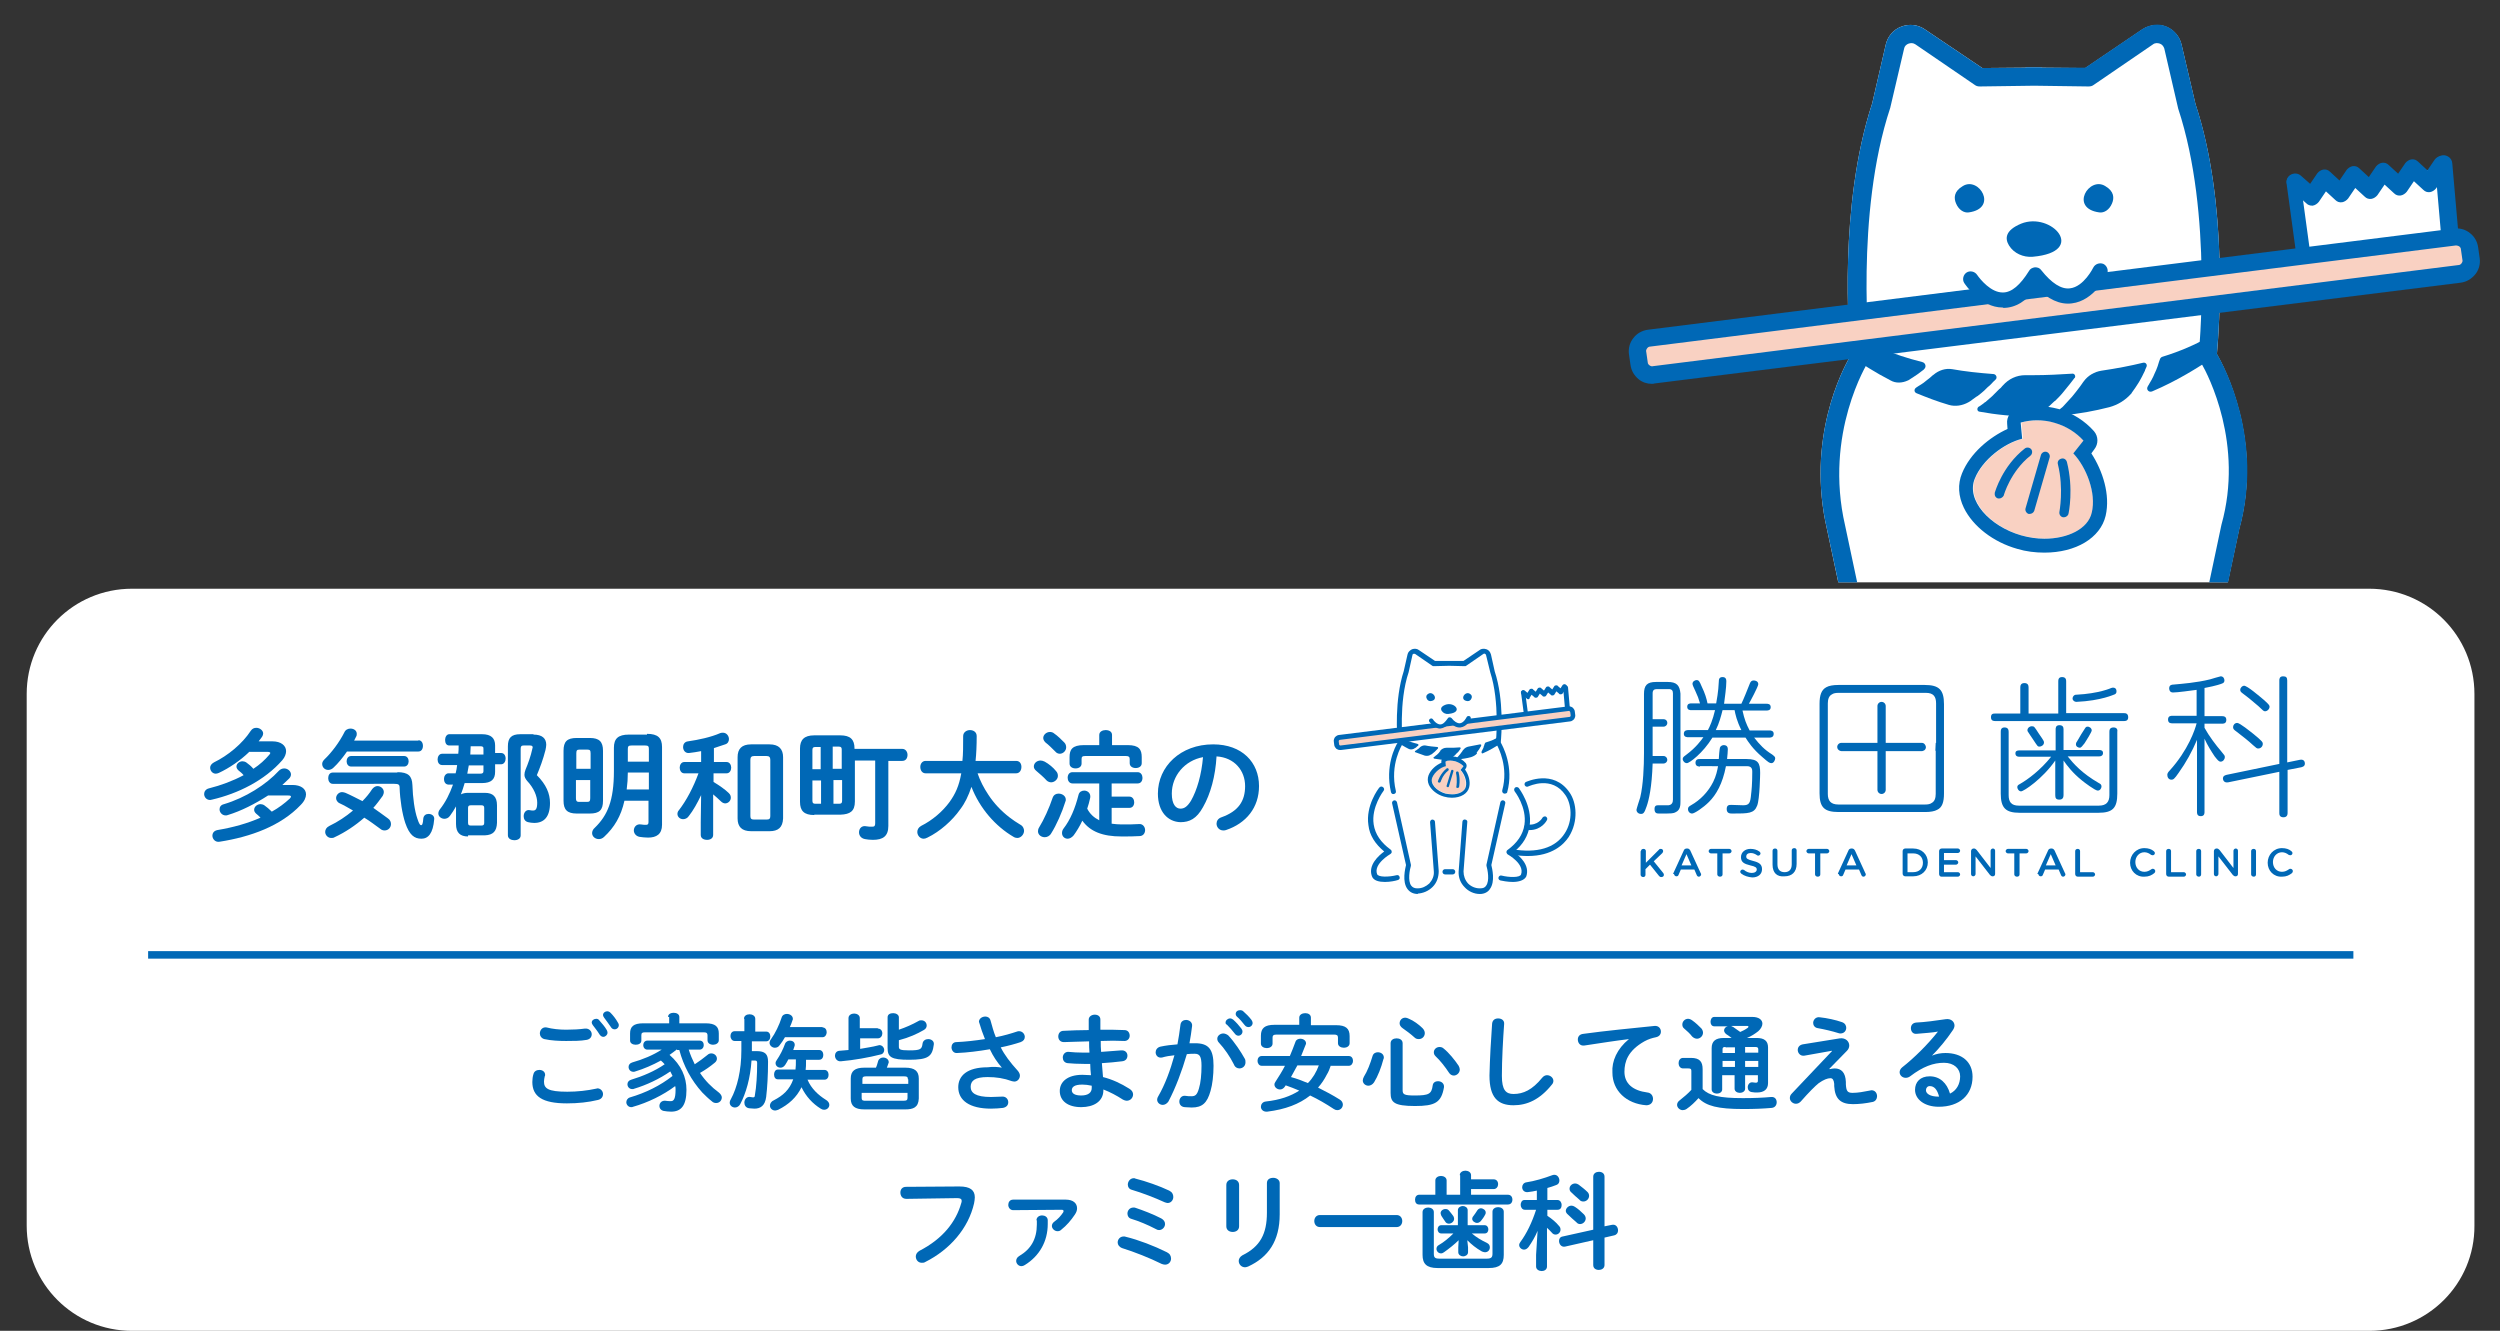 <?xml version="1.0" encoding="utf-8"?>
<!-- Generator: Adobe Illustrator 25.0.1, SVG Export Plug-In . SVG Version: 6.00 Build 0)  -->
<svg version="1.1" id="レイヤー_1" xmlns="http://www.w3.org/2000/svg" xmlns:xlink="http://www.w3.org/1999/xlink" x="0px"
	 y="0px" viewBox="0 0 665 354" style="enable-background:new 0 0 665 354;" xml:space="preserve">
<rect x="0" y="0" width="665" height="354" fill="#333333" stroke="none"/>
<style type="text/css">
	.st0{fill:#FFFFFF;}
	.st1{clip-path:url(#SVGID_2_);}
	.st2{fill:#0068B6;}
	.st3{fill:#F9D1C2;}
	.st4{fill:none;}
	.st5{fill:none;stroke:#0068B6;stroke-width:2;stroke-miterlimit:10;}
</style>
<g>
	<path class="st0" d="M630.3,354H35.1c-15.5,0-28-12.5-28-28V184.6c0-15.5,12.5-28,28-28l595.1,0c15.5,0,28,12.5,28,28V326
		C658.3,341.5,645.7,354,630.3,354z"/>
	<g>
		<defs>
			<rect id="SVGID_1_" x="414.7" y="-16.4" width="252.7" height="171.3"/>
		</defs>
		<clipPath id="SVGID_2_">
			<use xlink:href="#SVGID_1_"  style="overflow:visible;"/>
		</clipPath>
		<g class="st1">
			<polygon class="st0" points="611,49.8 613.1,68.3 651,65.6 650.2,44.7 			"/>
			<path class="st0" d="M589.7,94.2c0.6-6.6,3.1-40-5.7-66.5l-3.7-15.8c-0.5-2.2-2.1-4-4.1-4.8s-4.4-0.5-6.3,0.7l-15.2,10.3
				L543.3,18c-0.2,0-0.3-0.1-0.5-0.1h-3.6c-0.2,0-0.3,0-0.5,0.1l-11.4,0.1L512,7.8c-1.9-1.3-4.2-1.5-6.3-0.7
				c-2.1,0.8-3.6,2.6-4.1,4.8L498,27.5c-8.9,27.1-6.3,61.2-5.7,67c-2.3,3.9-11.9,22.3-6.3,46.4c0,0,0,0,0,0l3.7,17.4l1.3,6h5h89.6h5
				l5-23.5c0,0,0,0,0,0C602.1,117.1,591.5,97.4,589.7,94.2z"/>
			<path class="st2" d="M509.1,100.2c0.3-0.2,0.6-0.4,0.9-0.6c0.4-0.3,0.8-0.6,1.2-0.9c0.2-0.2,0.5-0.3,0.6-0.5
				c0.7-0.6,0.4-1.7-0.5-1.9c-8-2-13.8-4.7-17.6-6.9l-1,5.7c2.8,1.8,6.1,4,10.2,6.1c1.4,0.8,3.1,0.7,4.6,0c0.1,0,0.2-0.1,0.2-0.1
				C508.2,100.8,508.6,100.5,509.1,100.2z"/>
			<path class="st2" d="M543.9,109c0.8-0.6,1.6-1.3,2.4-2.1c0.1-0.1,0.2-0.2,0.4-0.3c0.8-0.8,1.6-1.6,2.3-2.5
				c0.1-0.2,0.3-0.3,0.4-0.5c0.8-0.9,1.5-1.9,2.3-2.9c0.1-0.1,0.1-0.2,0.2-0.2c0.3-0.5-0.1-1.2-0.7-1.1c-3.2,0.2-6.7,0.4-10.4,0.4
				c-0.7,0-1.4,0-2.1,0c-2.3,0-4.4,1-5.9,2.7c-0.1,0.1-0.1,0.1-0.2,0.2c-0.2,0.3-0.5,0.6-0.8,0.8c-0.2,0.2-0.3,0.3-0.5,0.5
				c-0.3,0.3-0.7,0.7-1,1c-0.1,0.1-0.3,0.3-0.4,0.4c-0.5,0.5-1.1,0.9-1.6,1.4c-0.1,0.1-0.2,0.2-0.3,0.2c-0.5,0.4-1,0.8-1.5,1.1
				c-0.1,0-0.1,0.1-0.2,0.1c-0.5,0.4-0.4,1.2,0.2,1.3c4.4,0.8,9.1,1.3,14.3,1.3h0c0.1,0,0.1,0,0.2,0c0.9-0.5,1.7-1,2.6-1.7
				C543.8,109.1,543.8,109.1,543.9,109z"/>
			<path class="st2" d="M588.3,90.7c-0.1-0.6-0.8-1-1.4-0.7c-2.9,1.6-6.8,3.4-11.7,4.9c-0.3,0.1-0.5,0.3-0.6,0.5
				c-0.2,0.5-0.4,1.1-0.6,1.8c0,0.1-0.1,0.2-0.1,0.3c-0.2,0.6-0.5,1.3-0.8,1.9c-0.1,0.2-0.2,0.5-0.3,0.7c-0.3,0.7-0.7,1.3-1.1,2
				c-0.1,0.2-0.2,0.4-0.3,0.5c0,0.1-0.1,0.1-0.1,0.2c-0.5,0.8,0.3,1.7,1.2,1.3c6.8-2.9,12.1-6.3,16.2-9c0.3-0.2,0.5-0.6,0.4-0.9
				L588.3,90.7z"/>
			<path class="st2" d="M525.6,105.6c0.2-0.1,0.3-0.2,0.5-0.3c0.6-0.5,1.2-0.9,1.7-1.4c0.1-0.1,0.2-0.2,0.3-0.3
				c0.4-0.4,0.8-0.8,1.2-1.1c0.1-0.1,0.3-0.3,0.4-0.4c0.3-0.4,0.7-0.7,1-1c0.1-0.1,0.1-0.2,0.2-0.2c0.4-0.5,0.1-1.3-0.6-1.4
				c-4-0.3-7.7-0.7-11-1.3c-1.8-0.3-3.6,0.3-5,1.5c-0.2,0.1-0.4,0.3-0.5,0.4c-0.3,0.3-0.7,0.6-1.1,0.9c-0.3,0.3-0.7,0.5-1,0.8
				c-0.4,0.3-0.9,0.6-1.4,0.9c-0.2,0.1-0.4,0.3-0.6,0.4c-0.6,0.4-0.6,1.2,0.1,1.5c2.7,1.1,5.5,2.2,8.6,3.1c1.7,0.5,3.6,0.2,5.2-0.7
				c0.2-0.1,0.3-0.2,0.5-0.3C524.6,106.3,525.1,106,525.6,105.6z"/>
			<path class="st2" d="M567.1,104.4c0.6-0.8,1.2-1.7,1.7-2.5c0.1-0.2,0.2-0.3,0.3-0.5c0.5-0.8,0.9-1.7,1.3-2.5
				c0.1-0.2,0.2-0.3,0.2-0.5c0.1-0.3,0.3-0.6,0.4-0.9c0.2-0.6-0.3-1.2-1-1c-3.3,0.8-6.9,1.5-11,2.1c-1.9,0.3-3.6,1.3-4.7,2.8
				c-0.2,0.3-0.4,0.5-0.5,0.7c-0.2,0.2-0.3,0.5-0.5,0.7c-0.7,1-1.5,1.9-2.2,2.8c0,0-0.1,0.1-0.1,0.1c-0.7,0.8-1.5,1.6-2.2,2.4
				c-0.2,0.2-0.4,0.4-0.6,0.5c-0.2,0.2-0.3,0.3-0.5,0.5c-0.6,0.5-0.1,1.5,0.7,1.4c4.6-0.4,8.8-1.2,12.7-2.2c2.2-0.6,4.2-1.8,5.7-3.5
				c0.1-0.1,0.2-0.2,0.2-0.2C567,104.5,567.1,104.4,567.1,104.4z"/>
			<path class="st2" d="M540.7,68.3c-2.5,0.2-5-0.9-6.3-3c-1.1-1.8-1.1-4,3.2-5.8C545.7,56.2,555.4,67,540.7,68.3z"/>
			<path class="st2" d="M523.7,56.5c-1.3,0.2-2.7-0.7-3.4-2.4c-0.6-1.4-0.6-3.2,1.8-4.6C526.4,46.8,531.6,55.4,523.7,56.5z"/>
			<path class="st2" d="M558.4,56.5c1.3,0.2,2.7-0.7,3.4-2.4c0.6-1.4,0.6-3.2-1.8-4.6C555.7,46.8,550.4,55.4,558.4,56.5z"/>
			<path class="st2" d="M613.6,76.6c-0.9,0-1.7-0.7-1.8-1.6l-3.6-26.4c-0.1-1,0.6-1.9,1.6-2.1c1-0.1,1.9,0.6,2.1,1.6l3.6,26.4
				c0.1,1-0.6,1.9-1.6,2.1C613.8,76.6,613.7,76.6,613.6,76.6z"/>
			<g>
				<path class="st3" d="M525.4,127.3c-2.3,5.8,4,12.7,12.3,15.1c8.3,2.4,17.4-0.3,18.8-6c1.2-5.3-1.6-12.1-4.9-15.8l2.7-3.4
					c-1.9-2.1-4.5-3.8-7.6-4.7c-3.1-0.9-6.2-0.9-9-0.1l0.4,4.3C533.3,117.9,527.5,122.2,525.4,127.3z"/>
				<path class="st2" d="M541.8,111.8c1.6,0,3.2,0.2,4.8,0.7c3.1,0.9,5.7,2.6,7.6,4.7l-2.7,3.4c3.4,3.6,6.2,10.5,4.9,15.8
					c-1,4.3-6.4,6.9-12.6,6.9c-2,0-4.1-0.3-6.2-0.9c-8.3-2.4-14.7-9.3-12.3-15.1c2-5,7.8-9.4,12.6-10.6l-0.4-4.3
					C539,112,540.4,111.8,541.8,111.8 M541.8,108c-1.8,0-3.6,0.2-5.2,0.7c-1.7,0.5-2.9,2.2-2.7,4l0.1,1.4
					c-4.8,2.2-9.9,6.4-12.1,11.8c-1.2,2.9-1,6.1,0.5,9.2c2.4,4.9,7.8,9.1,14.2,10.9c2.3,0.7,4.8,1,7.2,1c8.4,0,14.9-3.9,16.3-9.8
					c1.3-5.6-0.8-12-3.8-16.6l0.8-1.1c1.1-1.4,1.1-3.4-0.1-4.8c-2.4-2.7-5.6-4.8-9.4-5.9C545.7,108.3,543.8,108,541.8,108L541.8,108
					z"/>
			</g>
			<g>
				<line class="st3" x1="539.9" y1="135.5" x2="544.1" y2="121.3"/>
				<path class="st2" d="M539.9,136.7c-0.1,0-0.2,0-0.3,0c-0.6-0.2-1-0.9-0.8-1.5l4.1-14.2c0.2-0.6,0.9-1,1.5-0.8
					c0.6,0.2,1,0.9,0.8,1.5l-4.1,14.2C540.9,136.4,540.4,136.7,539.9,136.7z"/>
			</g>
			<g>
				<path class="st3" d="M531.8,131.4c0,0,1.8-6.7,7.5-11.2"/>
				<path class="st2" d="M531.8,132.6c-0.1,0-0.2,0-0.3,0c-0.7-0.2-1-0.8-0.9-1.5c0.1-0.3,2-7.1,8-11.8c0.5-0.4,1.3-0.3,1.7,0.2
					c0.4,0.5,0.3,1.3-0.2,1.7c-5.3,4.2-7.1,10.5-7.1,10.6C532.8,132.2,532.3,132.6,531.8,132.6z"/>
			</g>
			<g>
				<path class="st3" d="M549,136.4c0,0,1.3-6.3-0.4-13.3"/>
				<path class="st2" d="M549,137.6c-0.1,0-0.2,0-0.2,0c-0.7-0.1-1.1-0.8-1-1.4c0-0.1,1.2-6.2-0.4-12.7c-0.2-0.7,0.2-1.3,0.9-1.5
					c0.7-0.2,1.3,0.2,1.5,0.9c1.8,7.1,0.5,13.5,0.4,13.8C550.1,137.2,549.5,137.6,549,137.6z"/>
			</g>
			<path class="st4" d="M585.5,96.8c0,0-0.1-0.1-0.1-0.1c-0.5-0.5-0.8-1.2-0.7-1.9c0-0.4,3.9-37.7-5.4-65.8l-3.7-16
				c-0.1-0.6-0.6-1.1-1.2-1.3c-0.6-0.2-1.2-0.2-1.8,0.2l-15.8,10.8c-0.4,0.3-0.8,0.4-1.4,0.4L541,22.9l-14.4,0.2
				c-0.6,0-1-0.1-1.4-0.4l-15.8-10.8c-0.5-0.4-1.2-0.4-1.8-0.2c-0.6,0.2-1,0.7-1.2,1.3l-3.7,15.8c-9.3,28.3-5.5,65.6-5.5,66
				c0.1,0.6-0.1,1.1-0.4,1.6c-0.1,0.2-11.8,18.8-6.1,43.5l5.3,24.5h89.6l5.2-24.6C596.8,118.3,587.3,99.9,585.5,96.8z"/>
			<path class="st2" d="M490.8,139.8c-5.7-24.6,6-43.3,6.1-43.5c0.3-0.5,0.4-1,0.4-1.6c0-0.4-3.9-37.7,5.5-66l3.7-15.8
				c0.1-0.6,0.6-1.1,1.2-1.3c0.6-0.2,1.2-0.2,1.8,0.2l15.8,10.8c0.4,0.3,0.8,0.4,1.4,0.4l14.4-0.2l14.4,0.2c0.6,0,1-0.1,1.4-0.4
				l15.8-10.8c0.5-0.4,1.2-0.4,1.8-0.2c0.6,0.2,1,0.7,1.2,1.3l3.7,16c9.3,28.1,5.5,65.4,5.4,65.8c-0.1,0.7,0.3,1.4,0.7,1.9
				c0,0,0.1,0.1,0.1,0.1c1.8,3.1,11.3,21.5,5.3,42.9l-5.2,24.6h5l5-23.5c0,0,0,0,0,0c6.5-23.7-4.1-43.4-6-46.6
				c0.6-6.6,3.1-40-5.7-66.5l-3.7-15.8c-0.5-2.2-2.1-4-4.1-4.8s-4.4-0.5-6.3,0.7l-15.2,10.3L543.3,18c-0.2,0-0.3-0.1-0.5-0.1h-3.6
				c-0.2,0-0.3,0-0.5,0.1l-11.4,0.1L512,7.8c-1.9-1.3-4.2-1.5-6.3-0.7c-2.1,0.8-3.6,2.6-4.1,4.8L498,27.5c-8.9,27.1-6.3,61.2-5.7,67
				c-2.3,3.9-11.9,22.3-6.3,46.4c0,0,0,0,0,0l5,23.4h5L490.8,139.8z"/>
			<path class="st2" d="M615,54.7c-0.6,0-1.1-0.2-1.5-0.6l-4.5-4c-0.9-0.8-1-2.3-0.2-3.2c0.8-0.9,2.3-1,3.2-0.2l2.5,2.2l1.9-2.8
				c0.4-0.5,1-0.9,1.6-1c0.7-0.1,1.3,0.1,1.8,0.6l2.5,2.3l1.9-2.8c0.4-0.5,1-0.9,1.6-1c0.7-0.1,1.3,0.1,1.8,0.6l2.5,2.3l1.9-2.8
				c0.4-0.5,1-0.9,1.6-1c0.7-0.1,1.3,0.1,1.8,0.6l2.5,2.3l1.9-2.8c0.4-0.5,1-0.9,1.6-1c0.7-0.1,1.3,0.1,1.8,0.6l2.5,2.3l1.9-2.8
				c0.7-1,2.1-1.3,3.2-0.6c1,0.7,1.3,2.1,0.6,3.2l-3.4,5c-0.4,0.5-1,0.9-1.6,1c-0.7,0.1-1.3-0.1-1.8-0.6l-2.5-2.3l-1.9,2.8
				c-0.4,0.5-1,0.9-1.6,1c-0.7,0.1-1.3-0.1-1.8-0.6l-2.5-2.3l-1.9,2.8c-0.4,0.5-1,0.9-1.6,1c-0.7,0.1-1.3-0.1-1.8-0.6l-2.5-2.3
				l-1.9,2.8c-0.4,0.5-1,0.9-1.6,1c-0.7,0.1-1.3-0.1-1.8-0.6l-2.5-2.3l-1.9,2.8c-0.4,0.5-1,0.9-1.6,1
				C615.2,54.7,615.1,54.7,615,54.7z"/>
			<path class="st2" d="M652.1,69.9c-1.2,0-2.2-0.9-2.3-2.1l-2.1-24c-0.1-1.3,0.8-2.4,2.1-2.5c1.2-0.1,2.4,0.8,2.5,2.1l2.1,24
				c0.1,1.3-0.8,2.4-2.1,2.5C652.2,69.9,652.1,69.9,652.1,69.9z"/>
			<path class="st3" d="M654.1,72.8L439.8,99.8c-1.9,0.2-3.7-1.1-3.9-3l-0.4-2.8c-0.2-1.9,1.1-3.7,3-3.9L652.9,63
				c1.9-0.2,3.7,1.1,3.9,3l0.4,2.8C657.4,70.9,656.1,72.6,654.1,72.8z"/>
			<path class="st2" d="M439.4,102.1c-1.3,0-2.5-0.4-3.5-1.2c-1.2-1-2-2.3-2.2-3.9l-0.4-2.8c-0.2-1.5,0.2-3.1,1.2-4.3
				c0.9-1.2,2.3-2,3.9-2.2l214.3-26.9c1.5-0.2,3.1,0.2,4.3,1.2c1.2,0.9,2,2.3,2.2,3.9l0.4,2.8c0.2,1.5-0.2,3.1-1.2,4.3
				c-1,1.2-2.3,2-3.9,2.2L440.1,102C439.9,102.1,439.6,102.1,439.4,102.1z M653.4,65.3c-0.1,0-0.1,0-0.2,0L438.9,92.2
				c-0.3,0-0.6,0.2-0.8,0.5c-0.2,0.3-0.3,0.6-0.2,0.9l0.4,2.8c0,0.3,0.2,0.6,0.5,0.8c0.3,0.2,0.6,0.3,0.9,0.2l214.3-26.9
				c0.3,0,0.6-0.2,0.8-0.5c0.2-0.3,0.3-0.6,0.2-0.9l-0.4-2.8c0-0.3-0.2-0.6-0.5-0.8C653.9,65.4,653.6,65.3,653.4,65.3z"/>
			<path class="st0" d="M558.6,71.9c0,0-6.8,14.3-17.2,1.1c-8.6,14.4-17.2,1.1-17.2,1.1"/>
			<path class="st2" d="M532.7,81.8c-5.9,0-10-6.2-10.2-6.5c-0.6-0.9-0.3-2.2,0.6-2.8c0.9-0.6,2.2-0.3,2.8,0.6
				c0.9,1.3,3.7,4.7,6.8,4.7c0,0,0.1,0,0.1,0c2.3,0,4.6-2,6.9-5.7c0.3-0.6,0.9-0.9,1.6-1c0.7,0,1.3,0.2,1.7,0.8
				c2.7,3.4,5.3,5.1,7.6,4.8c3.7-0.4,6.2-5.5,6.2-5.5c0.5-1,1.7-1.4,2.7-1c1,0.5,1.4,1.7,1,2.7c-0.1,0.3-3.4,7.1-9.4,7.8
				c-3.2,0.4-6.3-1.1-9.4-4.2c-2.6,3.6-5.6,5.4-8.8,5.4C532.8,81.8,532.7,81.8,532.7,81.8z"/>
		</g>
	</g>
	<g>
		<g>
			<path class="st2" d="M141.6,287.8c0-0.7,0.1-1.5,0.3-2.1c0.2-0.8,0.9-1.1,1.6-1.1c0.8,0,1.5,0.5,1.5,1.3c0,0.1,0,0.3-0.1,0.4
				c-0.1,0.4-0.2,1-0.2,1.4c0,1.8,1,2.7,6.2,2.7c2.7,0,5.3-0.3,7.6-0.8c0.2,0,0.3-0.1,0.4-0.1c0.9,0,1.5,0.8,1.5,1.5
				c0,0.7-0.4,1.4-1.4,1.6c-2.5,0.6-5.2,0.9-8.2,0.9C144.2,293.5,141.6,291.6,141.6,287.8z M150.6,273.9c1.8,0,3.6-0.1,5-0.3
				c1.1-0.1,1.8,0.7,1.8,1.5c0,0.7-0.4,1.3-1.3,1.5c-1.7,0.3-3.6,0.3-5.5,0.3c-1.9,0-4-0.1-5.8-0.5c-0.8-0.2-1.2-0.9-1.2-1.5
				c0-0.9,0.7-1.8,1.8-1.6C146.9,273.7,148.8,273.9,150.6,273.9z M157.4,272c0-0.6,0.6-1,1.2-1c0.3,0,0.6,0.1,0.8,0.4
				c0.7,0.8,1.5,1.7,2,2.6c0.1,0.2,0.2,0.4,0.2,0.7c0,0.6-0.6,1.1-1.1,1.1c-0.4,0-0.7-0.2-1-0.6c-0.6-1-1.3-1.8-1.8-2.5
				C157.5,272.4,157.4,272.2,157.4,272z M160.4,270c0-0.6,0.6-1,1.1-1c0.3,0,0.6,0.1,0.9,0.4c0.7,0.7,1.4,1.6,1.9,2.5
				c0.2,0.3,0.3,0.5,0.3,0.8c0,0.6-0.5,1.1-1.1,1.1c-0.4,0-0.8-0.2-1-0.6c-0.6-0.9-1.3-1.8-1.8-2.5
				C160.5,270.4,160.4,270.2,160.4,270z"/>
			<path class="st2" d="M180.1,279.1c-0.6,0.5-1.3,1-2,1.5c3.1,2.7,4.5,5.9,4.5,9.3c0,4.3-1.5,5.8-4.1,5.8c-0.8,0-1.3-0.1-2-0.2
				c-0.8-0.2-1.1-0.8-1.1-1.3c0-0.8,0.6-1.5,1.6-1.4c0.5,0.1,1,0.1,1.5,0.1c0.7,0,1.2-0.6,1.2-3c0-0.4,0-0.7-0.1-1
				c-3.2,2.4-7.3,4.4-11.2,5.5c-0.2,0.1-0.3,0.1-0.5,0.1c-0.8,0-1.3-0.7-1.3-1.3c0-0.5,0.3-1.1,1-1.3c4.1-1.2,8-3.1,11.3-5.7
				c-0.2-0.4-0.4-0.8-0.6-1.2c-2.9,2-6.3,3.6-9.6,4.6c-0.2,0.1-0.3,0.1-0.5,0.1c-0.8,0-1.3-0.6-1.3-1.3c0-0.5,0.3-1,1-1.2
				c3-0.9,6.3-2.3,8.9-4.1c-0.3-0.3-0.6-0.7-1-1c-2.2,1.2-4.5,2.2-6.8,2.9c-0.2,0.1-0.4,0.1-0.5,0.1c-0.8,0-1.3-0.6-1.3-1.3
				c0-0.5,0.3-1,1-1.2c2.8-0.8,5.5-1.9,7.8-3.4h-3.8c-0.7,0-1.1-0.6-1.1-1.2c0-0.6,0.4-1.2,1.1-1.2h13.9c0.8,0,1.1,0.6,1.1,1.2
				c0,0.6-0.4,1.2-1.1,1.2h-2.9c0.4,1.3,1,2.7,1.6,3.9c1.2-0.8,2.3-1.6,3.4-2.5c0.3-0.3,0.7-0.4,1-0.4c0.8,0,1.5,0.6,1.5,1.4
				c0,0.4-0.2,0.8-0.6,1.1c-1.2,1-2.5,1.9-3.9,2.7c1.4,2.1,3.1,3.8,5,5.2c0.5,0.4,0.8,0.9,0.8,1.3c0,0.8-0.6,1.5-1.5,1.5
				c-0.4,0-0.8-0.1-1.2-0.5c-0.9-0.7-1.7-1.5-2.5-2.3c-2.9-3.2-5-7.1-6.1-11.3H180.1z M177.7,270.5c0-0.8,0.8-1.1,1.5-1.1
				c0.8,0,1.5,0.4,1.5,1.1v1.7h7c2.6,0,3.5,0.9,3.5,2.7v1.8c0,0.8-0.8,1.2-1.5,1.2c-0.8,0-1.5-0.4-1.5-1.2v-1.3
				c0-0.5-0.2-0.8-0.9-0.8h-15.8c-0.7,0-0.9,0.2-0.9,0.8v1.4c0,0.8-0.8,1.1-1.5,1.1c-0.8,0-1.5-0.4-1.5-1.1v-1.9
				c0-1.8,0.9-2.7,3.5-2.7h6.9V270.5z"/>
			<path class="st2" d="M197.9,271c0-0.8,0.7-1.2,1.5-1.2c0.7,0,1.5,0.4,1.5,1.2v3.4h2.9c0.8,0,1.1,0.7,1.1,1.3
				c0,0.7-0.4,1.3-1.1,1.3H200v2.5v0.1h1.3c2.2,0,3,0.8,3,2.8c0,3.6-0.2,6.9-0.5,9.4c-0.3,2.3-1.5,3.1-3.1,3.1c-0.5,0-1-0.1-1.4-0.1
				c-0.9-0.1-1.3-0.8-1.3-1.5c0-0.8,0.6-1.7,1.6-1.5c0.2,0,0.4,0.1,0.7,0.1c0.3,0,0.5-0.1,0.5-0.6c0.4-2.2,0.6-5.3,0.6-8.5
				c0-0.5-0.1-0.7-0.6-0.7h-0.9c-0.3,4.7-1.5,8.8-3,11.6c-0.3,0.6-0.9,0.9-1.4,0.9c-0.7,0-1.4-0.5-1.4-1.3c0-0.3,0.1-0.6,0.3-0.9
				c1.7-3.1,2.8-7.7,2.8-13v-2.5h-1.8c-0.7,0-1.1-0.7-1.1-1.3c0-0.7,0.4-1.3,1.1-1.3h2.6V271z M209.7,281.8c-0.3,0.5-0.5,1-0.8,1.4
				c-0.4,0.6-0.8,0.8-1.3,0.8c-0.7,0-1.3-0.5-1.3-1.2c0-0.3,0.1-0.5,0.3-0.8c0.9-1.3,1.7-2.9,2.2-4.3c0.2-0.6,0.8-0.9,1.3-0.9
				c0.7,0,1.3,0.4,1.3,1.1c0,0.1,0,0.3-0.1,0.5c-0.1,0.3-0.2,0.6-0.3,0.9h6.9c0.7,0,1.1,0.6,1.1,1.3c0,0.6-0.3,1.3-1.1,1.3h-3.5v0.5
				c0,0.8,0,1.5-0.1,2.2h5c0.7,0,1.1,0.6,1.1,1.3c0,0.6-0.3,1.3-1.1,1.3h-4.5c1,2.4,2.9,4.1,4.8,5.3c0.7,0.4,1,0.9,1,1.4
				c0,0.7-0.6,1.3-1.4,1.3c-0.3,0-0.6-0.1-0.9-0.3c-2.1-1.3-3.9-3.2-5.1-5.7c-1.3,2.7-3.4,4.6-6.2,6c-0.3,0.1-0.6,0.2-0.8,0.2
				c-0.8,0-1.4-0.6-1.4-1.3c0-0.5,0.3-1.1,1-1.4c2.5-1.3,4.2-2.8,5.2-5.6h-4.1c-0.7,0-1-0.6-1-1.3c0-0.6,0.3-1.3,1-1.3h4.7
				c0.1-0.8,0.1-1.5,0.1-2.3v-0.4H209.7z M218.8,273.3c0.8,0,1.1,0.7,1.1,1.3s-0.4,1.3-1.1,1.3h-10c-0.4,0.7-0.9,1.5-1.4,2.1
				c-0.3,0.5-0.8,0.7-1.3,0.7c-0.7,0-1.4-0.6-1.4-1.3c0-0.3,0.1-0.6,0.4-1c1.1-1.5,2.2-3.8,2.8-5.7c0.2-0.7,0.8-1,1.4-1
				c0.8,0,1.6,0.5,1.6,1.3c0,0.1,0,0.3-0.1,0.4c-0.2,0.6-0.4,1.2-0.7,1.8H218.8z"/>
			<path class="st2" d="M233.5,273.6c0.8,0,1.2,0.6,1.2,1.3c0,0.6-0.4,1.3-1.2,1.3h-4.7v2.8c1.6-0.3,3.2-0.5,4.7-0.9
				c0.1,0,0.3-0.1,0.4-0.1c0.8,0,1.3,0.7,1.3,1.3c0,0.5-0.3,1.1-1,1.2c-3.1,0.8-7.1,1.5-10.5,1.8c-1,0.1-1.6-0.7-1.6-1.5
				c0-0.6,0.4-1.3,1.3-1.3c0.8-0.1,1.5-0.1,2.3-0.2v-8.5c0-0.8,0.8-1.2,1.5-1.2c0.7,0,1.5,0.4,1.5,1.2v2.7H233.5z M229.9,295.1
				c-2.5,0-3.6-0.9-3.6-2.9v-5.3c0-2,1.1-2.9,3.6-2.9h3.1c0.3-0.6,0.4-1.2,0.6-1.8c0.2-0.6,0.8-0.9,1.3-0.9c0.8,0,1.5,0.5,1.5,1.2
				c0,0.1,0,0.3-0.1,0.4c-0.1,0.4-0.3,0.8-0.4,1.1h4.9c2.5,0,3.6,0.9,3.6,2.9v5.3c-0.1,2.4-1.5,2.9-3.6,2.9H229.9z M241.5,287.1
				c0-0.6-0.2-0.8-1.1-0.8h-9.9c-0.9,0-1.1,0.2-1.1,0.8v1.2h12.2V287.1z M240.3,292.8c0.9,0,1.1-0.2,1.1-0.8v-1.3h-12.2v1.3
				c0,0.8,0.4,0.8,1.1,0.8H240.3z M239.1,273.9c1.8-0.6,3.6-1.4,5.2-2.3c0.3-0.2,0.5-0.2,0.8-0.2c0.8,0,1.4,0.6,1.4,1.4
				c0,0.4-0.2,0.9-0.8,1.2c-1.7,1-3.9,2-6.6,2.7v1.7c0,0.7,0.2,1,2.7,1c3.1,0,3.4-0.3,3.6-1.8c0.1-0.8,0.8-1.2,1.5-1.2
				c0.8,0,1.6,0.5,1.5,1.4c-0.4,3.2-1.4,4.1-6.6,4.1c-4.7,0-5.7-0.7-5.7-3.1v-8.2c0-0.8,0.7-1.1,1.5-1.1c0.7,0,1.5,0.4,1.5,1.1
				V273.9z"/>
			<path class="st2" d="M266.5,284c-1.3-1.5-2.3-3-3.2-4.9c-2.9,0.5-6,0.9-8.7,1c-1,0.1-1.5-0.8-1.5-1.5c0-0.7,0.4-1.4,1.3-1.4
				c2.4-0.1,5-0.4,7.6-0.8c-0.6-1.5-1.1-2.9-1.5-4.3c0-0.1-0.1-0.2-0.1-0.3c0-0.8,0.8-1.4,1.7-1.4c0.6,0,1.2,0.3,1.4,1.1
				c0.4,1.4,0.8,3,1.4,4.4c2.1-0.4,4.1-1,5.6-1.5c0.2-0.1,0.4-0.1,0.6-0.1c0.9,0,1.5,0.8,1.5,1.5c0,0.6-0.3,1.1-1.1,1.4
				c-1.5,0.5-3.3,1-5.3,1.4c1,2,2.5,4,4.6,6.3c0.3,0.4,0.5,0.8,0.5,1.2c0,0.8-0.6,1.6-1.5,1.6c-0.2,0-0.4-0.1-0.6-0.1
				c-2.2-0.8-4.2-1.1-6.5-1.1c-3.4,0-4.5,1-4.5,2.6c0,1.6,1.3,2.7,5.4,2.7c1.1,0,2-0.1,2.9-0.1c1.1-0.1,1.7,0.7,1.7,1.5
				c0,0.7-0.4,1.3-1.4,1.5c-0.9,0.1-2,0.2-3.2,0.2c-5.7,0-8.7-2.2-8.7-5.7c0-3,2.3-5.3,7.8-5.3C264.3,283.7,265.4,283.8,266.5,284
				L266.5,284z"/>
			<path class="st2" d="M292.7,272.6c0,0.4,0,0.9,0,1.3c2.2,0,4.5,0,6.4,0.1c1,0,1.4,0.8,1.4,1.5c0,0.7-0.5,1.4-1.4,1.4
				c-1.9-0.1-4.1-0.1-6.3,0c0,1,0,2,0.1,2.9c1.8-0.1,3.6-0.3,5.3-0.4c1.1-0.1,1.7,0.6,1.7,1.4c0,0.7-0.4,1.4-1.4,1.5
				c-1.7,0.2-3.6,0.4-5.4,0.5c0.1,1.2,0.2,2.5,0.3,3.7c2.4,0.6,4.8,1.7,7,3.1c0.7,0.4,1,1,1,1.5c0,0.9-0.7,1.7-1.7,1.7
				c-0.3,0-0.6-0.1-1-0.3c-1.7-1.1-3.4-2-5.2-2.7c0,0.1,0,0.1,0,0.2c0,3-2.6,4.5-5.9,4.5c-3.6,0-5.7-1.7-5.7-4.3c0-2.4,2-4.3,6-4.3
				c0.8,0,1.5,0.1,2.3,0.1c-0.1-1-0.2-2-0.2-3c-0.5,0-1.1,0-1.6,0c-1.7,0-3.4-0.1-4.4-0.2c-0.9-0.1-1.3-0.8-1.3-1.5
				c0-0.8,0.6-1.6,1.6-1.5s2.4,0.2,4,0.2c0.5,0,1,0,1.5,0c-0.1-1-0.1-2-0.1-3c-2.4,0.1-4.7,0.1-6.7,0.2c-1,0-1.5-0.7-1.5-1.5
				c0-0.7,0.4-1.5,1.4-1.5c2-0.1,4.3-0.2,6.7-0.2c0-0.5,0-0.9,0-1.4v-1.4c0-0.8,0.8-1.3,1.6-1.3c0.8,0,1.5,0.4,1.5,1.3V272.6z
				 M290.4,289.4c0-0.2,0-0.4,0-0.6c-0.9-0.2-1.7-0.3-2.5-0.3c-2.2,0-2.8,0.7-2.8,1.5c0,0.8,0.7,1.4,2.5,1.4
				C289.5,291.4,290.4,290.6,290.4,289.4z"/>
			<path class="st2" d="M310.8,293c-0.4,0.6-1,0.9-1.5,0.9c-0.8,0-1.5-0.6-1.5-1.4c0-0.3,0.1-0.6,0.3-0.9c1.8-3.1,3.2-6.9,4.3-10.9
				c-1.1,0.1-2.3,0.3-3.3,0.6c-1.1,0.2-1.7-0.6-1.7-1.4c0-0.6,0.4-1.3,1.3-1.5c1.4-0.3,3-0.5,4.5-0.6c0.3-1.7,0.6-3.4,0.8-5.2
				c0.1-0.9,0.8-1.3,1.5-1.3c0.8,0,1.7,0.6,1.6,1.6c-0.2,1.5-0.4,3.1-0.7,4.6c0.6,0,1.1,0,1.5,0c3.6,0,4.9,1.6,4.9,6
				c0,2.6-0.3,5-0.8,6.7c-0.9,3.2-2.2,4.4-5,4.4c-0.7,0-1.4-0.1-1.9-0.1c-1-0.1-1.4-0.8-1.4-1.5c0-0.8,0.6-1.7,1.7-1.5
				c0.5,0.1,1,0.1,1.5,0.1c1,0,1.5-0.3,2-2c0.5-1.6,0.7-3.8,0.7-6.1c0-2.5-0.5-3.2-1.8-3.2c-0.6,0-1.3,0-2.1,0.1
				C314.4,284.9,312.7,289.4,310.8,293z M331.1,281.6c0.2,0.3,0.2,0.7,0.2,1c0,1-0.8,1.6-1.6,1.6c-0.6,0-1.2-0.3-1.5-1.1
				c-1-2-2.5-4.2-4-5.8c-0.3-0.3-0.4-0.7-0.4-1c0-0.8,0.8-1.4,1.6-1.4c0.4,0,0.9,0.2,1.3,0.5C328.4,277.2,330.1,279.8,331.1,281.6z
				 M326,272c0-0.6,0.6-1.1,1.2-1.1c0.3,0,0.5,0.1,0.8,0.3c0.8,0.7,1.6,1.6,2.2,2.4c0.2,0.3,0.3,0.5,0.3,0.8c0,0.6-0.5,1.1-1.1,1.1
				c-0.3,0-0.7-0.2-0.9-0.5c-0.7-0.9-1.4-1.7-2.1-2.4C326,272.4,326,272.2,326,272z M328.7,269.7c0-0.6,0.5-1,1.2-1
				c0.3,0,0.6,0.1,0.8,0.3c0.7,0.6,1.6,1.5,2.2,2.3c0.2,0.3,0.3,0.6,0.3,0.8c0,0.6-0.5,1.1-1.1,1.1c-0.3,0-0.7-0.1-1-0.5
				c-0.6-0.8-1.4-1.7-2.1-2.3C328.8,270.2,328.7,270,328.7,269.7z"/>
			<path class="st2" d="M354,283.4c-0.3,0.9-0.6,1.7-1.1,2.5c-0.6,1.2-1.4,2.4-2.3,3.4c2,1,3.9,2,5.8,3.2c0.5,0.3,0.8,0.8,0.8,1.3
				c0,0.8-0.6,1.5-1.5,1.5c-0.3,0-0.6-0.1-0.9-0.3c-2.1-1.4-4.2-2.6-6.3-3.6c-2.9,2.3-6.6,3.7-11.4,4.3c-1.1,0.1-1.7-0.6-1.7-1.3
				c0-0.6,0.4-1.3,1.3-1.4c3.7-0.4,6.6-1.4,8.9-2.9c-1.2-0.5-2.4-1-3.6-1.4l-0.2,0.3c-0.3,0.5-0.8,0.8-1.3,0.8
				c-0.8,0-1.5-0.6-1.5-1.3c0-0.3,0.1-0.5,0.3-0.8c0.9-1.4,1.8-2.8,2.5-4.2h-6.2c-0.7,0-1.1-0.7-1.1-1.3c0-0.7,0.4-1.3,1.1-1.3h7.5
				c0.5-1.2,1-2.4,1.5-3.8c0.2-0.6,0.8-0.8,1.3-0.8c0.8,0,1.5,0.5,1.5,1.2c0,0.1,0,0.3-0.1,0.4c-0.4,1-0.8,2-1.2,3h12.7
				c0.7,0,1.1,0.6,1.1,1.3c0,0.6-0.4,1.3-1.1,1.3H354z M345.6,270.7c0-0.8,0.8-1.2,1.6-1.2c0.8,0,1.5,0.4,1.5,1.2v2h6.7
				c2.6,0,3.6,0.9,3.6,2.9v1.9c0,0.8-0.8,1.2-1.5,1.2c-0.8,0-1.6-0.4-1.6-1.2v-1.5c0-0.6-0.3-0.8-1-0.8h-15.4c-0.8,0-1,0.3-1,0.8
				v1.6c0,0.8-0.8,1.2-1.5,1.2c-0.8,0-1.6-0.4-1.6-1.2v-2.1c0-2,1-2.9,3.6-2.9h6.6V270.7z M345.1,283.4c-0.6,1-1.1,2.1-1.7,3.1
				c1.5,0.4,3.1,1,4.5,1.6c1.3-1.3,2.3-3,2.9-4.7H345.1z"/>
			<path class="st2" d="M366.5,279.9c0.8,0,1.6,0.5,1.6,1.4c0,0.1,0,0.3-0.1,0.4c-0.6,2.3-1.5,4.6-2.5,6.2c-0.4,0.6-1,0.9-1.5,0.9
				c-0.8,0-1.5-0.6-1.5-1.4c0-0.3,0.1-0.6,0.3-1c0.9-1.4,1.7-3.5,2.3-5.5C365.3,280.2,365.9,279.9,366.5,279.9z M369.9,277.5
				c0-0.9,0.8-1.3,1.6-1.3c0.8,0,1.6,0.4,1.6,1.3V290c0,1.1,0.4,1.4,3.2,1.4c3.8,0,4.5-0.4,4.8-2.7c0.1-0.8,0.8-1.1,1.4-1.1
				c0.9,0,1.7,0.6,1.6,1.6c-0.7,4.1-2.4,5-7.7,5c-5.6,0-6.5-1-6.5-3.5V277.5z M378.4,273.5c0.4,0.4,0.6,0.9,0.6,1.3
				c0,0.9-0.7,1.6-1.6,1.6c-0.4,0-0.8-0.1-1.1-0.4c-1.1-1-2.2-1.8-3.2-2.5c-0.6-0.4-0.8-0.9-0.8-1.3c0-0.8,0.6-1.5,1.5-1.5
				c0.3,0,0.6,0.1,1,0.3C376,271.5,377.4,272.5,378.4,273.5z M388,283.5c0.2,0.4,0.3,0.7,0.3,1c0,0.9-0.8,1.6-1.6,1.6
				c-0.5,0-1-0.3-1.3-0.8c-0.9-1.4-2.4-3.3-3.5-4.3c-0.4-0.4-0.5-0.7-0.5-1.1c0-0.8,0.7-1.4,1.5-1.4c0.4,0,0.8,0.1,1.1,0.4
				C385.4,280,387,282,388,283.5z"/>
			<path class="st2" d="M396.9,272.3c0.1-1,0.8-1.4,1.6-1.4c0.9,0,1.7,0.5,1.6,1.5c-0.3,4.1-0.6,9.5-0.6,13.8c0,3.8,1.1,4.8,3.1,4.8
				c2.6,0,5-1.1,7.6-4.3c0.4-0.5,0.9-0.7,1.3-0.7c0.9,0,1.7,0.7,1.7,1.5c0,0.3-0.1,0.7-0.4,1c-3.2,4-6.6,5.5-10.2,5.5
				c-4.2,0-6.4-2.1-6.4-7.9C396.3,281.7,396.6,276.4,396.9,272.3z"/>
			<path class="st2" d="M433.3,276.4c-3.4,0.4-7.8,1.1-11.8,1.7c-1.2,0.2-1.8-0.7-1.8-1.6c0-0.7,0.4-1.4,1.5-1.5
				c5.8-0.8,13-1.5,18.9-2.1c1.1-0.1,1.7,0.7,1.7,1.5c0,0.7-0.4,1.3-1.3,1.5c-1,0.2-2,0.5-3.1,1.1c-4.4,2.5-5.3,5.4-5.3,8.1
				c0,3.1,2.2,5,6.1,5.5c1,0.1,1.5,0.9,1.5,1.7c0,0.9-0.6,1.7-1.8,1.7c-5.3-0.4-9-3.9-9-8.7C428.7,282.3,430.1,279,433.3,276.4
				L433.3,276.4z"/>
			<path class="st2" d="M452.9,289.7c1.7,1.7,4.4,2.4,10.7,2.4c2.9,0,5.3-0.1,7.5-0.3c1-0.1,1.5,0.6,1.5,1.4c0,0.7-0.4,1.4-1.3,1.5
				c-2.3,0.2-4.6,0.3-7.6,0.3c-6.8,0-9.8-0.8-11.9-2.9c-0.9,1-2,2.1-3.2,2.9c-0.3,0.2-0.7,0.3-1,0.3c-0.8,0-1.5-0.7-1.5-1.4
				c0-0.4,0.2-0.9,0.8-1.3c1-0.8,2.1-1.7,3-2.7v-5c0-0.5-0.1-0.7-0.8-0.7h-1.4c-0.8,0-1.2-0.7-1.2-1.4c0-0.7,0.4-1.4,1.2-1.4h2.1
				c2.3,0,3.1,1,3.1,3V289.7z M452.6,273.6c0.3,0.4,0.4,0.8,0.4,1.1c0,0.9-0.8,1.6-1.6,1.6c-0.4,0-0.9-0.2-1.3-0.6
				c-0.6-0.8-1.3-1.4-2.1-2.1c-0.4-0.3-0.5-0.7-0.5-1.1c0-0.8,0.7-1.5,1.5-1.5c0.3,0,0.7,0.1,1.1,0.4
				C451.1,272.1,451.9,272.9,452.6,273.6z M464.2,286v3.6c0,0.7-0.7,1.1-1.4,1.1c-0.7,0-1.4-0.4-1.4-1.1V286h-3.3v3.8
				c0,0.7-0.7,1.1-1.4,1.1s-1.4-0.4-1.4-1.1v-11c0-1.8,1-2.7,3.2-2.7h2.1c-0.5-0.4-0.9-0.7-1.4-1c-0.4-0.3-0.6-0.7-0.6-1
				c0-0.5,0.4-1,1-1.1h-3.6c-0.7,0-1-0.6-1-1.2c0-0.6,0.3-1.3,1-1.3h10.1c1.8,0,2.7,0.8,2.7,1.8c0,0.6-0.4,1.4-1.1,2
				c-0.9,0.7-1.8,1.3-3,1.8h2.6c2,0,3,0.8,3,2.5v9.5c0,1.6-1,2.5-2.9,2.5c-0.4,0-0.9,0-1.4-0.1c-0.8-0.1-1.1-0.7-1.1-1.3
				c0-0.7,0.5-1.4,1.3-1.3c0.2,0,0.5,0.1,0.8,0.1c0.4,0,0.6-0.1,0.6-0.5V286H464.2z M459,278.5c-0.6,0-0.8,0.1-0.8,0.6v1h3.3v-1.5
				H459z M461.5,283.8v-1.6h-3.3v1.6H461.5z M460.6,273c0.2,0.1,0.4,0.1,0.6,0.3c0.6,0.4,1.1,0.8,1.7,1.2c0.7-0.3,1.3-0.6,2-1.1
				c0.1-0.1,0.2-0.2,0.2-0.3s-0.1-0.2-0.3-0.2H460.6z M467.7,279.1c0-0.5-0.3-0.6-0.8-0.6h-2.7v1.5h3.5V279.1z M467.7,282.2h-3.5
				v1.6h3.5V282.2z"/>
			<path class="st2" d="M489.4,276.2c1.5-0.2,2.5,0.8,2.5,1.9c0,0.5-0.2,1-0.6,1.4l-4.7,4.8l0.1,0.1c0.4-0.1,0.9-0.2,1.3-0.2
				c1.8,0,2.9,1.1,3,3.6l0,0.6c0.1,1.8,0.4,2.3,1.8,2.3c1.4,0,3-0.3,4.5-0.6c0.2,0,0.3-0.1,0.5-0.1c1,0,1.5,0.8,1.5,1.6
				c0,0.7-0.4,1.3-1.1,1.5c-1.9,0.4-3.7,0.6-5.3,0.6c-3.2,0-4.8-1.3-5-4.8l0-0.6c-0.1-1-0.4-1.5-1-1.5c-0.8,0-1.8,0.4-3.1,1.3
				c-1,0.8-2.6,2.4-4.8,4.9c-0.4,0.4-0.8,0.6-1.3,0.6c-0.8,0-1.6-0.7-1.6-1.5c0-0.4,0.1-0.8,0.5-1.2l10.7-11.3l0-0.1l-7.3,1.3
				c-1.1,0.2-1.8-0.7-1.8-1.5c0-0.7,0.4-1.3,1.3-1.5L489.4,276.2z M490,271.9c0.8,0.3,1.1,0.9,1.1,1.5c0,0.8-0.6,1.5-1.5,1.5
				c-0.2,0-0.4,0-0.6-0.1c-1.6-0.5-3.7-1-5.4-1.3c-0.9-0.1-1.3-0.8-1.3-1.4c0-0.8,0.7-1.7,1.8-1.5C486,270.8,488.3,271.3,490,271.9z
				"/>
			<path class="st2" d="M513.9,280.8c1.2-0.5,2.4-0.7,3.6-0.7c4.4,0,7.2,2.4,7.2,6.3c0,4.9-3.5,8-9,8c-3.8,0-6.3-2-6.3-4.5
				c0-2.1,1.4-3.6,3.9-3.6c2.7,0,4.6,1.8,5.4,4.6c1.7-0.8,2.7-2.5,2.7-4.6c0-2-1.6-3.6-4.3-3.6c-2.8,0-5.6,1-9,3.6
				c-0.4,0.3-0.8,0.4-1.2,0.4c-0.9,0-1.6-0.7-1.6-1.5c0-0.4,0.2-0.9,0.7-1.3c3.2-2.5,6.9-6.2,9.5-9.5c-1.6,0.3-3.5,0.4-5.7,0.6
				c-1,0.1-1.5-0.7-1.5-1.5c0-0.7,0.4-1.4,1.4-1.5c2.3-0.1,5.2-0.5,7.9-0.9c1.4-0.2,2.3,0.7,2.3,1.7c0,0.4-0.2,0.9-0.5,1.3
				C517.8,276.5,515.7,279,513.9,280.8L513.9,280.8z M513.3,288.9c-0.6,0-1,0.5-1,1.1c0,0.9,1.1,1.7,3.3,1.7c0.1,0,0.1,0,0.2,0
				C515.3,289.8,514.5,288.9,513.3,288.9z"/>
			<path class="st2" d="M255.2,315.6c2.9,0,4.1,1,4.1,2.9c0,0.5-0.1,1-0.2,1.6c-1.5,6.6-6.4,12.3-13,15.6c-0.3,0.2-0.6,0.2-0.9,0.2
				c-1,0-1.6-0.8-1.6-1.7c0-0.5,0.3-1.1,1-1.5c6.2-3.2,9.7-7.7,11.1-12.7c0.1-0.2,0.1-0.4,0.1-0.6c0-0.5-0.4-0.7-1.2-0.7l-13.5,0.2
				c-1.1,0-1.6-0.8-1.6-1.7c0-0.8,0.5-1.5,1.5-1.5L255.2,315.6z"/>
			<path class="st2" d="M283.5,319.1c2,0,3,1,3,2.3c0,0.6-0.2,1.1-0.6,1.7c-1,1.5-2.2,2.9-3.6,4c-0.3,0.3-0.6,0.4-1,0.4
				c-0.8,0-1.5-0.7-1.5-1.4c0-0.4,0.2-0.8,0.6-1.1c1-0.7,1.8-1.6,2.4-2.5c0.1-0.1,0.1-0.3,0.1-0.4c0-0.2-0.2-0.3-0.5-0.3l-12.9,0.1
				c-0.8,0-1.3-0.7-1.3-1.4c0-0.7,0.4-1.4,1.3-1.4L283.5,319.1z M275.7,324.6c0-0.8,0.7-1.3,1.5-1.3c0.7,0,1.5,0.4,1.5,1.3v1
				c0,4.6-2.2,8.5-6.1,10.9c-0.3,0.2-0.6,0.3-0.9,0.3c-0.8,0-1.4-0.7-1.4-1.4c0-0.5,0.3-1,0.8-1.3c3.1-1.8,4.7-4.5,4.7-8.4V324.6z"
				/>
			<path class="st2" d="M310.4,333.1c0.8,0.4,1.1,1,1.1,1.7c0,0.8-0.6,1.6-1.6,1.6c-0.3,0-0.6-0.1-0.9-0.2
				c-3.2-1.6-7.3-3.2-10.5-4.2c-0.8-0.3-1.2-0.9-1.2-1.5c0-0.8,0.6-1.6,1.6-1.6c0.2,0,0.4,0,0.6,0.1
				C302.8,329.8,307,331.4,310.4,333.1z M308.9,324.1c0.7,0.4,1,0.9,1,1.5c0,0.8-0.7,1.6-1.6,1.6c-0.3,0-0.6-0.1-0.9-0.3
				c-2.1-1.1-4.5-2.1-6.5-2.7c-0.7-0.2-1-0.8-1-1.4c0-0.8,0.6-1.6,1.6-1.6c0.2,0,0.4,0,0.6,0.1C303.9,321.9,306.8,323,308.9,324.1z
				 M311,316.7c0.8,0.4,1.1,1,1.1,1.7c0,0.8-0.6,1.6-1.5,1.6c-0.2,0-0.5-0.1-0.8-0.2c-2.6-1.2-6-2.5-8.7-3.3
				c-0.8-0.2-1.1-0.8-1.1-1.4c0-0.8,0.6-1.7,1.6-1.7c0.1,0,0.3,0,0.4,0.1C304.8,314.2,308.5,315.5,311,316.7z"/>
			<path class="st2" d="M329.6,326.2c0,1-0.8,1.5-1.7,1.5s-1.7-0.5-1.7-1.5v-11c0-1,0.8-1.5,1.7-1.5s1.7,0.5,1.7,1.5V326.2z
				 M337,314.7c0-1,0.8-1.4,1.7-1.4c0.8,0,1.7,0.5,1.7,1.4v8.3c0,7.1-3,11.4-8.4,13.9c-0.3,0.1-0.6,0.2-0.8,0.2
				c-1,0-1.7-0.8-1.7-1.7c0-0.5,0.3-1.1,1-1.5c4.7-2.3,6.5-5.7,6.5-11.3V314.7z"/>
			<path class="st2" d="M371.5,323.2c1,0,1.5,0.8,1.5,1.6c0,0.8-0.5,1.6-1.5,1.6h-20.4c-1,0-1.5-0.8-1.5-1.6c0-0.8,0.5-1.6,1.5-1.6
				H371.5z"/>
			<path class="st2" d="M388.3,312.6c0-0.8,0.8-1.2,1.5-1.2c0.7,0,1.5,0.4,1.5,1.2v1.1h6c0.8,0,1.2,0.6,1.2,1.3
				c0,0.6-0.4,1.3-1.2,1.3h-6v1.5h9.8c0.8,0,1.2,0.6,1.2,1.3s-0.4,1.3-1.2,1.3h-23.6c-0.8,0-1.1-0.6-1.1-1.3s0.4-1.3,1.1-1.3h4.3
				v-3.8c0-0.8,0.8-1.2,1.5-1.2c0.7,0,1.5,0.4,1.5,1.2v3.8h3.6V312.6z M397,322.3c0-0.8,0.8-1.2,1.5-1.2s1.5,0.4,1.5,1.2v11.5
				c0,2.4-1,3.5-4,3.5h-13.6c-3,0-4-1.2-4-3.5v-11.4c0-0.8,0.8-1.2,1.5-1.2s1.5,0.4,1.5,1.2v11.1c0,1,0.3,1.3,1.5,1.3h12.6
				c1.1,0,1.5-0.3,1.5-1.3V322.3z M390.5,331.8v1.3c0,0.7-0.7,1.1-1.3,1.1s-1.3-0.4-1.3-1.1v-1.3l0.1-1.9c-1.1,1.1-2.5,2.2-3.9,3.2
				c-0.3,0.2-0.5,0.3-0.8,0.3c-0.7,0-1.2-0.6-1.2-1.2c0-0.4,0.2-0.8,0.6-1c1.4-0.8,2.7-1.9,3.9-3.1h-3.2c-0.7,0-1-0.6-1-1.1
				c0-0.5,0.3-1.1,1-1.1h4.4v-4c0-0.7,0.7-1.1,1.3-1.1s1.3,0.4,1.3,1.1v4h4.5c0.7,0,1,0.6,1,1.1c0,0.6-0.3,1.1-1,1.1h-3.4
				c1.2,1,2.5,1.8,4,2.5c0.6,0.3,0.8,0.7,0.8,1.2c0,0.7-0.5,1.3-1.3,1.3c-0.2,0-0.5-0.1-0.8-0.2c-1.6-0.9-2.8-1.9-3.9-3L390.5,331.8
				z M383.2,322.7c0-0.6,0.6-1.1,1.3-1.1c0.4,0,0.7,0.1,1,0.5c0.3,0.4,0.7,0.8,1.1,1.4c0.1,0.2,0.2,0.5,0.2,0.7
				c0,0.7-0.7,1.3-1.4,1.3c-0.4,0-0.8-0.2-1-0.6c-0.3-0.4-0.6-0.9-1-1.5C383.3,323.1,383.2,322.9,383.2,322.7z M393.9,321.4
				c0.6,0,1.3,0.5,1.3,1.1c0,0.2,0,0.3-0.1,0.5c-0.4,0.8-0.8,1.3-1.2,1.8c-0.3,0.3-0.6,0.5-1,0.5c-0.6,0-1.3-0.5-1.3-1.1
				c0-0.2,0.1-0.5,0.3-0.7c0.4-0.5,0.7-1,1.1-1.6C393.2,321.6,393.6,321.4,393.9,321.4z"/>
			<path class="st2" d="M409,327.4c-0.6,1.5-1.5,3-2.4,4.3c-0.4,0.5-0.8,0.7-1.2,0.7c-0.7,0-1.3-0.6-1.3-1.2c0-0.3,0.1-0.5,0.3-0.8
				c1.7-2.3,3.1-5.2,4.2-8.6h-3c-0.7,0-1.1-0.7-1.1-1.3c0-0.6,0.3-1.3,1-1.3h3.3v-2.5c-0.8,0.2-1.6,0.3-2.4,0.4
				c-1,0.1-1.5-0.6-1.5-1.3c0-0.6,0.4-1.2,1.1-1.3c2.1-0.3,4.8-1.1,6.9-1.9c0.2-0.1,0.4-0.1,0.6-0.1c0.8,0,1.3,0.8,1.3,1.5
				c0,0.5-0.2,1-0.8,1.2c-0.8,0.3-1.6,0.6-2.4,0.8v3.2h2.7c0.7,0,1.1,0.7,1.1,1.3c0,0.7-0.3,1.3-1.1,1.3h-2.7v1.6
				c1.2,0.8,2.3,1.7,3.1,2.7c0.3,0.3,0.4,0.6,0.4,1c0,0.7-0.6,1.3-1.3,1.3c-0.3,0-0.7-0.1-1-0.5c-0.4-0.4-0.8-0.9-1.3-1.3v10.3
				c0,0.8-0.7,1.2-1.4,1.2c-0.7,0-1.5-0.4-1.5-1.2v-3.1L409,327.4z M428.8,325.8c1-0.2,1.6,0.6,1.6,1.5c0,0.6-0.3,1.1-1,1.3
				l-2.6,0.6v7.3c0,0.9-0.8,1.3-1.5,1.3c-0.8,0-1.5-0.4-1.5-1.3v-6.6l-7.5,1.7c-1,0.2-1.6-0.7-1.6-1.5c0-0.6,0.3-1.1,1-1.2l8.1-1.8
				V313c0-0.9,0.8-1.3,1.5-1.3c0.8,0,1.5,0.4,1.5,1.3v13.2L428.8,325.8z M421.3,323c0.3,0.3,0.5,0.7,0.5,1.1c0,0.8-0.7,1.5-1.5,1.5
				c-0.3,0-0.7-0.1-1-0.5c-0.7-0.6-1.6-1.4-2.2-2c-0.4-0.3-0.6-0.7-0.6-1c0-0.7,0.7-1.4,1.5-1.4c0.3,0,0.6,0.1,0.9,0.3
				C419.7,321.5,420.5,322.2,421.3,323z M422.3,317.1c0.3,0.3,0.4,0.7,0.4,1c0,0.8-0.7,1.5-1.5,1.5c-0.4,0-0.8-0.1-1.1-0.5
				c-0.7-0.6-1.5-1.3-2.1-1.9c-0.4-0.3-0.5-0.7-0.5-1c0-0.8,0.7-1.4,1.5-1.4c0.3,0,0.6,0.1,0.9,0.3
				C420.7,315.7,421.6,316.4,422.3,317.1z"/>
		</g>
	</g>
	<line class="st5" x1="39.4" y1="254" x2="626" y2="254"/>
	<g>
		<path class="st2" d="M449.1,196.1c-0.3,0-1.2,0-1.2-0.9c0-1,0.9-1,1.2-1h5.2c0.5-0.9,1.3-2.7,1.9-5.3h-6.3c-0.3,0-1.1,0-1.1-0.9
			c0-0.9,0.8-0.9,1.1-0.9h2.3c-0.4-1.4-0.6-1.9-1.2-3.2c-0.6-1.2-0.8-1.8-0.8-2c0-0.6,0.6-1,1.1-1c0.6,0,0.8,0.4,1.3,1.6
			c1,2.1,1.3,3.2,1.6,4.6h2.3c0.1-0.6,0.6-3.1,0.7-5.8c0-0.6,0.1-1.2,1-1.2c1,0,1,0.8,1,1.2c0,1.6-0.4,4.3-0.6,5.9h4.6
			c0.6-1.2,1.5-3.5,2.3-5.5c0.2-0.4,0.4-0.7,1-0.7c0.4,0,1.2,0.2,1.2,1c0,0.6-2.2,4.7-2.5,5.2h4.7c0.3,0,1.1,0,1.1,0.9
			c0,0.9-0.8,0.9-1.1,0.9h-6.4c0.5,2.3,1,3.6,1.9,5.3h5.3c0.2,0,1.1,0,1.1,0.9c0,1-0.9,1-1.1,1h-4.1c1.5,1.9,2.7,3.2,4.8,4.5
			c0.5,0.4,0.8,0.6,0.8,1c0,0.5-0.4,1.3-1,1.3c-0.5,0-0.8-0.2-2.4-1.6c-2.6-2.2-3.8-4.1-4.5-5.2h-8.8c-2.5,4.1-6.1,6.8-6.8,6.8
			c-0.6,0-1.1-0.6-1.1-1.1c0-0.4,0.2-0.6,0.9-1.1c2.7-2,4-3.9,4.6-4.7H449.1z M452.2,203.9c-0.3,0-1.2,0-1.2-1c0-1,0.8-1,1.2-1h5
			c0-0.5,0.2-2.7,0.3-3c0.2-0.6,0.8-0.7,1-0.7c1,0,1.1,0.7,1.1,1.1c0,0.4-0.1,1.8-0.2,2.6h5.2c3.1,0,3.6,1.1,3.6,3.7
			c0,0.1-0.1,7-0.8,8.7c-0.8,2.1-2.3,2.1-6.6,2.1c-0.6,0-1.5,0-1.5-1.2c0-1.1,0.7-1.1,1.2-1.1c0.1,0,3,0.1,3.2,0.1
			c1.6,0,1.9-0.6,2.1-3c0.1-0.8,0.3-2.5,0.3-5.9c0-0.5,0-1.5-1.4-1.5h-5.6c-0.9,4.7-2.6,7.6-4.5,9.5c-1.6,1.6-3.9,3.1-4.5,3.1
			c-0.6,0-1.1-0.5-1.1-1.2c0-0.5,0.3-0.7,0.8-1c2.5-1.4,4.6-3.6,5.9-6.2c0.8-1.6,1.1-3.1,1.3-4.2H452.2z M458.2,188.9
			c-0.4,1.6-0.9,3.5-1.8,5.3h6.8c-1.2-2.4-1.6-4.2-1.8-5.3H458.2z"/>
		<path class="st2" d="M586.4,190.5h4.7c0.3,0,1.1,0,1.1,1c0,1-0.8,1-1.1,1h-4.7v1.1c1.2,2.2,3.1,4.7,4.4,6.2c1,1.2,1,1.2,1,1.6
			c0,0.6-0.5,1.2-1.1,1.2c-0.5,0-0.8-0.4-1.6-1.4c-0.8-1.2-1.9-2.9-2.7-4.7V216c0,0.3,0,1.1-1,1.1c-1,0-1-0.8-1-1.1v-19.2
			c-1.3,3.1-2.9,6-4.9,8.8c-1.1,1.6-1.4,1.8-1.9,1.8c-0.7,0-1.1-0.6-1.1-1.3c0-0.4,0.3-0.8,0.6-1.1c5-5.5,6.8-11,7.2-12.6h-6.5
			c-0.3,0-1.1,0-1.1-1c0-1,0.8-1,1.1-1h6.5v-6.9c-1.6,0.2-5,0.7-6.3,0.7c-1,0-1-1-1-1.1c0-0.9,0.7-1,1.1-1c2.2-0.2,6.2-0.5,9.8-1.4
			c0.4-0.1,2.6-0.8,2.8-0.8c0.7,0,1,0.6,1,1.1c0,0.5-0.3,0.7-0.6,0.8c-0.2,0.1-1.5,0.6-4.7,1.2V190.5z M611.8,202.1
			c1.1-0.2,1.3,0.6,1.3,1c0,0.8-0.7,0.9-1,1l-3.6,0.7v11.4c0,0.3,0,1.2-1.1,1.2c-1.1,0-1.1-0.8-1.1-1.2v-10.9l-13.6,2.8
			c-1.1,0.2-1.4-0.6-1.4-1c0-0.8,0.7-0.9,1-1l14-2.9V181c0-0.3,0-1.1,1-1.1c0.8,0,1.1,0.3,1.1,1.1v21.8L611.8,202.1z M599.5,195.3
			c2.3,1.9,2.4,2.1,2.4,2.6c0,0.6-0.5,1.2-1.2,1.2c-0.4,0-0.5-0.1-1.4-0.9c-1.4-1.3-2.6-2.2-4.4-3.6c-0.7-0.5-0.9-0.7-0.9-1.2
			c0-0.5,0.4-1.1,1.1-1.1C595.8,192.3,598.6,194.6,599.5,195.3z M602.1,186.1c1.6,1.4,1.6,1.6,1.6,1.9c0,0.6-0.6,1.2-1.2,1.2
			c-0.4,0-0.5-0.2-1.8-1.4c-1.6-1.4-3.6-3-4.2-3.4c-0.4-0.3-0.6-0.5-0.6-0.9c0-0.6,0.6-1.1,1-1.1C597.8,182.4,601,185.2,602.1,186.1
			z"/>
		<g>
			<path class="st2" d="M436.5,226.4c0-0.4,0.3-0.6,0.7-0.6c0.4,0,0.6,0.3,0.6,0.6v3.1l3.5-3.5c0.1-0.2,0.3-0.2,0.5-0.2
				c0.4,0,0.6,0.3,0.6,0.6c0,0.2-0.1,0.3-0.2,0.5l-2.3,2.2l2.5,3.1c0.1,0.1,0.2,0.3,0.2,0.5c0,0.4-0.3,0.6-0.7,0.6
				c-0.3,0-0.4-0.1-0.6-0.3l-2.4-3l-1.2,1.2v1.5c0,0.4-0.3,0.6-0.6,0.6c-0.4,0-0.7-0.3-0.7-0.6V226.4z"/>
			<path class="st2" d="M445.1,232.3l2.8-6.1c0.1-0.3,0.4-0.5,0.8-0.5h0.1c0.4,0,0.6,0.2,0.8,0.5l2.8,6.1c0.1,0.1,0.1,0.2,0.1,0.3
				c0,0.3-0.3,0.6-0.6,0.6c-0.3,0-0.5-0.2-0.6-0.5l-0.6-1.4h-3.6l-0.6,1.4c-0.1,0.3-0.3,0.4-0.6,0.4c-0.3,0-0.6-0.3-0.6-0.6
				C445,232.5,445,232.4,445.1,232.3z M449.9,230.2l-1.3-3l-1.3,3H449.9z"/>
			<path class="st2" d="M456.9,227h-1.8c-0.3,0-0.6-0.3-0.6-0.6c0-0.3,0.3-0.6,0.6-0.6h4.9c0.3,0,0.6,0.3,0.6,0.6
				c0,0.3-0.3,0.6-0.6,0.6h-1.8v5.6c0,0.4-0.3,0.6-0.7,0.6s-0.7-0.3-0.7-0.6V227z"/>
			<path class="st2" d="M463.2,232.4c-0.1-0.1-0.3-0.3-0.3-0.5c0-0.3,0.3-0.6,0.6-0.6c0.2,0,0.3,0.1,0.4,0.1
				c0.6,0.5,1.3,0.8,2.1,0.8c0.8,0,1.3-0.4,1.3-0.9v0c0-0.5-0.3-0.8-1.7-1.1c-1.6-0.4-2.5-0.8-2.5-2.2v0c0-1.3,1.1-2.2,2.5-2.2
				c0.9,0,1.7,0.2,2.4,0.7c0.1,0.1,0.3,0.3,0.3,0.5c0,0.3-0.3,0.6-0.6,0.6c-0.1,0-0.2,0-0.3-0.1c-0.6-0.4-1.1-0.6-1.7-0.6
				c-0.8,0-1.2,0.4-1.2,0.9v0c0,0.6,0.3,0.8,1.8,1.2c1.6,0.4,2.4,0.9,2.4,2.2v0c0,1.4-1.1,2.2-2.6,2.2
				C465,233.3,464,233,463.2,232.4z"/>
			<path class="st2" d="M471.5,230v-3.7c0-0.4,0.3-0.6,0.7-0.6c0.4,0,0.6,0.3,0.6,0.6v3.6c0,1.4,0.7,2.1,1.9,2.1
				c1.2,0,1.9-0.7,1.9-2.1v-3.7c0-0.4,0.3-0.6,0.7-0.6c0.4,0,0.6,0.3,0.6,0.6v3.6c0,2.2-1.3,3.3-3.2,3.3
				C472.7,233.3,471.5,232.2,471.5,230z"/>
			<path class="st2" d="M482.9,227h-1.8c-0.3,0-0.6-0.3-0.6-0.6c0-0.3,0.3-0.6,0.6-0.6h4.9c0.3,0,0.6,0.3,0.6,0.6
				c0,0.3-0.3,0.6-0.6,0.6h-1.8v5.6c0,0.4-0.3,0.6-0.7,0.6s-0.7-0.3-0.7-0.6V227z"/>
			<path class="st2" d="M488.9,232.3l2.8-6.1c0.1-0.3,0.4-0.5,0.8-0.5h0.1c0.4,0,0.6,0.2,0.8,0.5l2.8,6.1c0.1,0.1,0.1,0.2,0.1,0.3
				c0,0.3-0.3,0.6-0.6,0.6c-0.3,0-0.5-0.2-0.6-0.5l-0.6-1.4h-3.6l-0.6,1.4c-0.1,0.3-0.3,0.4-0.6,0.4c-0.3,0-0.6-0.3-0.6-0.6
				C488.8,232.5,488.9,232.4,488.9,232.3z M493.8,230.2l-1.3-3l-1.3,3H493.8z"/>
			<path class="st2" d="M506.1,226.4c0-0.4,0.3-0.7,0.7-0.7h2.1c2.3,0,3.9,1.6,3.9,3.7v0c0,2.1-1.6,3.7-3.9,3.7h-2.1
				c-0.4,0-0.7-0.3-0.7-0.7V226.4z M508.9,232c1.6,0,2.6-1,2.6-2.5v0c0-1.5-1-2.5-2.6-2.5h-1.5v5H508.9z"/>
			<path class="st2" d="M515.8,232.5v-6.1c0-0.4,0.3-0.7,0.7-0.7h4.3c0.3,0,0.6,0.3,0.6,0.6c0,0.3-0.3,0.6-0.6,0.6h-3.7v1.9h3.2
				c0.3,0,0.6,0.3,0.6,0.6c0,0.3-0.3,0.6-0.6,0.6h-3.2v2h3.7c0.3,0,0.6,0.3,0.6,0.6c0,0.3-0.3,0.6-0.6,0.6h-4.4
				C516.1,233.2,515.8,232.9,515.8,232.5z"/>
			<path class="st2" d="M524.3,226.4c0-0.4,0.3-0.7,0.7-0.7h0.1c0.3,0,0.5,0.2,0.7,0.4l3.7,4.8v-4.6c0-0.3,0.3-0.6,0.6-0.6
				c0.4,0,0.6,0.3,0.6,0.6v6.2c0,0.4-0.3,0.6-0.6,0.6h-0.1c-0.3,0-0.5-0.2-0.7-0.4l-3.8-4.9v4.7c0,0.3-0.3,0.6-0.6,0.6
				c-0.4,0-0.6-0.3-0.6-0.6V226.4z"/>
			<path class="st2" d="M535.9,227h-1.8c-0.3,0-0.6-0.3-0.6-0.6c0-0.3,0.3-0.6,0.6-0.6h4.9c0.3,0,0.6,0.3,0.6,0.6
				c0,0.3-0.3,0.6-0.6,0.6h-1.8v5.6c0,0.4-0.3,0.6-0.7,0.6s-0.7-0.3-0.7-0.6V227z"/>
			<path class="st2" d="M542,232.3l2.8-6.1c0.1-0.3,0.4-0.5,0.8-0.5h0.1c0.4,0,0.6,0.2,0.8,0.5l2.8,6.1c0.1,0.1,0.1,0.2,0.1,0.3
				c0,0.3-0.3,0.6-0.6,0.6c-0.3,0-0.5-0.2-0.6-0.5l-0.6-1.4h-3.6l-0.6,1.4c-0.1,0.3-0.3,0.4-0.6,0.4c-0.3,0-0.6-0.3-0.6-0.6
				C541.9,232.5,541.9,232.4,542,232.3z M546.8,230.2l-1.3-3l-1.3,3H546.8z"/>
			<path class="st2" d="M552,226.4c0-0.4,0.3-0.6,0.7-0.6c0.4,0,0.6,0.3,0.6,0.6v5.6h3.4c0.3,0,0.6,0.3,0.6,0.6
				c0,0.3-0.3,0.6-0.6,0.6h-4c-0.4,0-0.7-0.3-0.7-0.7V226.4z"/>
			<path class="st2" d="M566.6,229.5L566.6,229.5c0-2.1,1.6-3.9,3.8-3.9c1.1,0,1.9,0.3,2.5,0.8c0.1,0.1,0.3,0.3,0.3,0.5
				c0,0.4-0.3,0.6-0.6,0.6c-0.2,0-0.3-0.1-0.4-0.1c-0.5-0.4-1.1-0.7-1.8-0.7c-1.4,0-2.4,1.2-2.4,2.6v0c0,1.5,1,2.6,2.4,2.6
				c0.8,0,1.3-0.3,1.9-0.7c0.1-0.1,0.2-0.1,0.4-0.1c0.3,0,0.6,0.3,0.6,0.6c0,0.2-0.1,0.4-0.2,0.5c-0.7,0.6-1.5,1-2.7,1
				C568.2,233.3,566.6,231.6,566.6,229.5z"/>
			<path class="st2" d="M576.2,226.4c0-0.4,0.3-0.6,0.7-0.6c0.4,0,0.6,0.3,0.6,0.6v5.6h3.4c0.3,0,0.6,0.3,0.6,0.6
				c0,0.3-0.3,0.6-0.6,0.6h-4c-0.4,0-0.7-0.3-0.7-0.7V226.4z"/>
			<path class="st2" d="M584.2,226.4c0-0.4,0.3-0.6,0.7-0.6c0.4,0,0.6,0.3,0.6,0.6v6.2c0,0.4-0.3,0.6-0.6,0.6
				c-0.4,0-0.7-0.3-0.7-0.6V226.4z"/>
			<path class="st2" d="M588.9,226.4c0-0.4,0.3-0.7,0.7-0.7h0.1c0.3,0,0.5,0.2,0.7,0.4l3.7,4.8v-4.6c0-0.3,0.3-0.6,0.6-0.6
				c0.4,0,0.6,0.3,0.6,0.6v6.2c0,0.4-0.3,0.6-0.6,0.6h-0.1c-0.3,0-0.5-0.2-0.7-0.4l-3.8-4.9v4.7c0,0.3-0.3,0.6-0.6,0.6
				c-0.4,0-0.6-0.3-0.6-0.6V226.4z"/>
			<path class="st2" d="M598.8,226.4c0-0.4,0.3-0.6,0.7-0.6c0.4,0,0.6,0.3,0.6,0.6v6.2c0,0.4-0.3,0.6-0.6,0.6
				c-0.4,0-0.7-0.3-0.7-0.6V226.4z"/>
			<path class="st2" d="M603.2,229.5L603.2,229.5c0-2.1,1.6-3.9,3.8-3.9c1.1,0,1.9,0.3,2.5,0.8c0.1,0.1,0.3,0.3,0.3,0.5
				c0,0.4-0.3,0.6-0.6,0.6c-0.2,0-0.3-0.1-0.4-0.1c-0.5-0.4-1.1-0.7-1.8-0.7c-1.4,0-2.4,1.2-2.4,2.6v0c0,1.5,1,2.6,2.4,2.6
				c0.8,0,1.3-0.3,1.9-0.7c0.1-0.1,0.2-0.1,0.4-0.1c0.3,0,0.6,0.3,0.6,0.6c0,0.2-0.1,0.4-0.2,0.5c-0.7,0.6-1.5,1-2.7,1
				C604.8,233.3,603.2,231.6,603.2,229.5z"/>
		</g>
		<g>
			<path class="st2" d="M511.2,197.6h-9.6v-9.8c0-0.6-0.5-1.1-1.1-1.1s-1.1,0.5-1.1,1.1v9.8h-9.6c-0.6,0-1.1,0.5-1.1,1.1
				c0,0.5,0.3,0.8,0.7,1c0.1,0,0.2,0.1,0.4,0.1h9.6h0v10.3c0,0.6,0.5,1.1,1.1,1.1s1.1-0.5,1.1-1.1v-10.3h0.1h9.5
				c0.1,0,0.2,0,0.4-0.1c0.4-0.1,0.7-0.5,0.7-1C512.2,198.1,511.8,197.6,511.2,197.6z"/>
		</g>
		<g>
			<path class="st2" d="M536.1,200.4c0,0.6,0.4,0.9,1,0.9h8.5c-2.8,3.5-6.1,6-8.4,7.3c-0.4,0.2-0.6,0.4-0.6,0.8c0,0.4,0.4,1.1,1,1.1
				c0.7,0,5.7-3.3,9.1-8.2v9.2c0,0.8,0.2,1.2,1.1,1.2c0.9,0,1.1-0.6,1.1-1.2v-9.2c0.9,1.3,2.4,3.3,4.9,5.3c0.6,0.5,3.5,2.7,4.2,2.7
				c0.6,0,1-0.6,1-1.1c0-0.5-0.3-0.7-0.7-0.9c-4.5-2.6-6.7-5.1-8.3-7.1h8.4c0.6,0,1-0.3,1-0.9c0-0.6-0.4-0.8-1-0.8h-9.5V194
				c0-0.6-0.2-1.1-1.1-1.1c-1,0-1,0.8-1,1.1v5.6h-9.6C536.5,199.6,536.1,199.8,536.1,200.4z"/>
			<path class="st2" d="M542.5,198.6c0.5,0,1.2-0.4,1.2-1.1c0-0.3,0-0.4-1.4-2.4c-1.1-1.7-1.2-1.9-1.7-1.9c-0.6-0.1-1.3,0.4-1.3,1
				c0,0.2,0,0.3,0.1,0.4c0.1,0.2,1.2,1.8,1.4,2.1C542,198.5,542,198.6,542.5,198.6z"/>
			<path class="st2" d="M562.2,193.5c-1.1,0-1.1,0.8-1.1,1.2v16.8c0,1.8-0.8,2.8-2.8,2.8h-21.3c-2,0-2.7-1-2.7-2.8v-16.8
				c0-0.5-0.1-1.2-1.1-1.2c-1,0-1,0.8-1,1.2v16.4c0,3.8,1.3,5.1,5,5.1h21c3.8,0,5-1.3,5-5.1v-16.4
				C563.3,194.2,563.2,193.5,562.2,193.5z"/>
			<path class="st2" d="M554.5,197.7c0.4-0.6,1.9-3,1.9-3.4c0-0.7-0.8-1.1-1.2-1c-0.3,0-0.4,0.2-0.5,0.3c-0.3,0.4-1.9,3-2.2,3.6
				c-0.3,0.4-0.3,0.6-0.3,0.8c0,0.6,0.6,0.9,1.1,0.9C553.6,198.8,553.9,198.5,554.5,197.7z"/>
			<path class="st2" d="M565,189.7h-15.4v-3.9h0v-1.9h0v-2.6c0-0.4,0-1.2-1.1-1.2c-1,0-1,0.8-1,1.2v8.5h-7.9v-6.9
				c0-0.5-0.1-1.2-1.1-1.2c-1,0-1.1,0.7-1.1,1.2v6.9h-6.7c-0.6,0-1.1,0.1-1.1,1c0,1,0.8,1,1.1,1H565c0.3,0,1.1,0,1.1-1
				C566.1,189.7,565.3,189.7,565,189.7z"/>
		</g>
		<path class="st2" d="M552.3,186.7c-0.5,0-1-0.4-1-0.9c0-0.5,0.4-1,0.9-1c6.2-0.3,9.4-1.8,9.4-1.8c0.5-0.2,1.1-0.1,1.3,0.4
			c0.2,0.5,0.1,1.1-0.4,1.3C562.4,184.7,559,186.4,552.3,186.7C552.3,186.7,552.3,186.7,552.3,186.7z"/>
		<path class="st2" d="M443.6,181.4h-3.1c-2.4,0-3.2,0.9-3.2,3.2v15.8c0,3.4-0.2,8.4-1,11.7c-0.2,0.6-1,3.1-1,3.3
			c0,0.6,0.5,1.1,1.2,1.1c0.6,0,0.9-0.2,1.5-2c0.6-1.7,1.4-5.1,1.6-11.4h2.7v0h0.2c0.5,0,1-0.4,1-1c0-0.5-0.4-1-1-1h-2.9v-7.8h2.9
			c0.5,0,1-0.4,1-1s-0.4-1-1-1h-2.9v-6.9c0-0.8,0.4-1.1,1.1-1.1h3.2c0.8,0,1.1,0.4,1.1,1.1v6.9h0v1.9h0v7.8h0v2h0v9.7
			c0,0.8-0.3,1.4-1.2,1.5c-0.4,0-2.2,0-2.7,0c-0.4,0-1,0-1,1c0,1.2,0.7,1.2,1.3,1.2c3.4,0,3.7,0,4.4-0.4c1.2-0.6,1.2-1.9,1.2-2.9
			v-28.6C446.8,182.3,446,181.4,443.6,181.4z"/>
		<path class="st2" d="M517.1,211.1v-23.8c0-3.8-1.3-5.1-5.1-5.1h-23c-1.4,0-2.5,0.2-3.2,0.6c-1.3,0.7-1.8,2.1-1.8,4.4v23.8
			c0,3.8,1.3,5,5.1,5h23c1.4,0,2.5-0.2,3.2-0.6C516.6,214.8,517.1,213.4,517.1,211.1z M514.9,197.6L514.9,197.6L514.9,197.6
			l-0.1,2.1h0.1v11.5c0,1.1-0.3,2-1.1,2.4c-0.4,0.3-1,0.4-1.7,0.4h-10.5h-2.2H489c-2,0-2.8-1-2.8-2.8v-11.5v-2.1v-10.5
			c0-1.1,0.3-2,1.1-2.4c0.4-0.3,1-0.4,1.8-0.4h10.5v0h2.1h0.1v0h10.5c2,0,2.7,1,2.7,2.8V197.6z"/>
		<g>
			<path class="st2" d="M376.4,199c0.1-0.1,0.2-0.1,0.3-0.2c0.1-0.1,0.2-0.2,0.3-0.3c0.1,0,0.1-0.1,0.2-0.1c0.2-0.2,0.1-0.5-0.1-0.5
				c-2.3-0.6-3.9-1.3-5-2l-0.3,1.6c0.8,0.5,1.7,1.1,2.9,1.7c0.4,0.2,0.9,0.2,1.3,0c0,0,0,0,0.1,0C376.1,199.1,376.2,199.1,376.4,199
				z"/>
			<path class="st2" d="M386.3,201.5c0.2-0.2,0.5-0.4,0.7-0.6c0,0,0.1-0.1,0.1-0.1c0.2-0.2,0.4-0.5,0.7-0.7c0,0,0.1-0.1,0.1-0.1
				c0.2-0.3,0.4-0.5,0.6-0.8c0,0,0,0,0-0.1c0.1-0.1,0-0.3-0.2-0.3c-0.9,0.1-1.9,0.1-2.9,0.1c-0.2,0-0.4,0-0.6,0
				c-0.7,0-1.3,0.3-1.7,0.8c0,0,0,0,0,0.1c-0.1,0.1-0.1,0.2-0.2,0.2c0,0.1-0.1,0.1-0.1,0.2c-0.1,0.1-0.2,0.2-0.3,0.3
				c0,0-0.1,0.1-0.1,0.1c-0.1,0.1-0.3,0.3-0.5,0.4c0,0-0.1,0-0.1,0.1c-0.1,0.1-0.3,0.2-0.4,0.3c0,0,0,0,0,0
				c-0.2,0.1-0.1,0.3,0.1,0.4c1.2,0.2,2.6,0.4,4.1,0.4h0c0,0,0,0,0.1,0C385.7,201.9,385.9,201.7,386.3,201.5
				C386.2,201.5,386.2,201.5,386.3,201.5z"/>
			<path class="st2" d="M398.9,196.3c0-0.2-0.2-0.3-0.4-0.2c-0.8,0.5-1.9,1-3.3,1.4c-0.1,0-0.1,0.1-0.2,0.2
				c-0.1,0.2-0.1,0.3-0.2,0.5c0,0,0,0.1,0,0.1c-0.1,0.2-0.2,0.4-0.2,0.6c0,0.1-0.1,0.1-0.1,0.2c-0.1,0.2-0.2,0.4-0.3,0.6
				c0,0.1-0.1,0.1-0.1,0.2c0,0,0,0,0,0.1c-0.1,0.2,0.1,0.5,0.3,0.4c1.9-0.8,3.4-1.8,4.6-2.5c0.1-0.1,0.1-0.2,0.1-0.3L398.9,196.3z"
				/>
			<path class="st2" d="M381,200.5c0,0,0.1-0.1,0.1-0.1c0.2-0.1,0.3-0.3,0.5-0.4c0,0,0.1-0.1,0.1-0.1c0.1-0.1,0.2-0.2,0.3-0.3
				c0,0,0.1-0.1,0.1-0.1c0.1-0.1,0.2-0.2,0.3-0.3c0,0,0,0,0.1-0.1c0.1-0.2,0-0.4-0.2-0.4c-1.1-0.1-2.2-0.2-3.1-0.4
				c-0.5-0.1-1,0.1-1.4,0.4c0,0-0.1,0.1-0.1,0.1c-0.1,0.1-0.2,0.2-0.3,0.3c-0.1,0.1-0.2,0.1-0.3,0.2c-0.1,0.1-0.3,0.2-0.4,0.3
				c-0.1,0-0.1,0.1-0.2,0.1c-0.2,0.1-0.2,0.4,0,0.4c0.8,0.3,1.6,0.6,2.5,0.9c0.5,0.1,1,0.1,1.5-0.2c0,0,0.1-0.1,0.1-0.1
				C380.8,200.7,380.9,200.6,381,200.5z"/>
			<path class="st2" d="M392.8,200.2c0.2-0.2,0.3-0.5,0.5-0.7c0,0,0.1-0.1,0.1-0.1c0.1-0.2,0.3-0.5,0.4-0.7c0,0,0-0.1,0.1-0.1
				c0-0.1,0.1-0.2,0.1-0.3c0.1-0.2-0.1-0.3-0.3-0.3c-0.9,0.2-2,0.4-3.1,0.6c-0.5,0.1-1,0.4-1.3,0.8c-0.1,0.1-0.1,0.1-0.2,0.2
				c0,0.1-0.1,0.1-0.1,0.2c-0.2,0.3-0.4,0.5-0.6,0.8c0,0,0,0,0,0c-0.2,0.2-0.4,0.5-0.6,0.7c-0.1,0.1-0.1,0.1-0.2,0.2
				c0,0-0.1,0.1-0.1,0.1c-0.2,0.1,0,0.4,0.2,0.4c1.3-0.1,2.5-0.3,3.6-0.6c0.6-0.2,1.2-0.5,1.6-1
				C392.8,200.3,392.8,200.2,392.8,200.2C392.8,200.2,392.8,200.2,392.8,200.2z"/>
			<path class="st2" d="M406.4,227.7c-1.3,0-2.7-0.1-4.3-0.4c-0.4-0.1-0.6-0.4-0.6-0.8c0.1-0.4,0.4-0.6,0.8-0.6
				c6.5,1.1,11.4-0.3,13.9-4.2c2.3-3.5,1.8-7.9,0.2-10.2c-3.6-5.3-9.6-2.4-9.9-2.3c-0.3,0.2-0.8,0-0.9-0.3c-0.2-0.3,0-0.8,0.3-0.9
				c0.1,0,7.3-3.5,11.6,2.8c1.9,2.7,2.4,7.7-0.2,11.8C416,224.6,412.9,227.7,406.4,227.7z"/>
			<path class="st2" d="M406.9,220.8c-0.3,0-0.5,0-0.8-0.1c-0.4-0.1-0.6-0.4-0.6-0.8s0.4-0.6,0.8-0.6c2.7,0.4,4-1.7,4-1.8
				c0.2-0.3,0.6-0.4,0.9-0.3c0.3,0.2,0.5,0.6,0.3,0.9C411.4,218.4,410,220.8,406.9,220.8z"/>
			<path class="st2" d="M400.3,211.1c-0.1,0-0.1,0-0.2,0c-0.4-0.1-0.6-0.5-0.5-0.9c1.7-6.1-1-11.3-1.5-12.2c0,0,0,0,0,0
				c-0.1-0.1-0.2-0.3-0.2-0.5c0-0.1,1.1-10.7-1.5-18.7l-1.1-4.5c0-0.2-0.2-0.3-0.3-0.4c-0.2-0.1-0.4,0-0.5,0.1l-4.5,3.1
				c-0.1,0.1-0.2,0.1-0.4,0.1l-4.1-0.1l-4.1,0.1c-0.2,0-0.3,0-0.4-0.1l-4.5-3.1c-0.1-0.1-0.3-0.1-0.5-0.1c-0.2,0.1-0.3,0.2-0.3,0.4
				l-1,4.5c-2.7,8-1.6,18.7-1.6,18.8c0,0.2,0,0.3-0.1,0.4c0,0.1-3.4,5.3-1.7,12.4c0.1,0.4-0.1,0.7-0.5,0.8c-0.4,0.1-0.7-0.1-0.8-0.5
				c-1.6-6.9,1.1-12.1,1.8-13.2c-0.2-1.7-0.9-11.3,1.6-19l1-4.4c0.1-0.6,0.6-1.1,1.2-1.4c0.6-0.2,1.3-0.2,1.8,0.2l4.3,2.9l3.2,0
				c0,0,0.1,0,0.1,0h1c0,0,0.1,0,0.1,0l3.2,0l4.3-2.9c0.5-0.4,1.2-0.4,1.8-0.2s1,0.7,1.2,1.4l1,4.5c2.5,7.5,1.8,17,1.6,18.9
				c0.5,0.9,3.6,6.5,1.7,13.3C400.9,210.9,400.6,211.1,400.3,211.1z"/>
			<path class="st2" d="M385.3,189.9c-0.7,0.1-1.4-0.2-1.8-0.8c-0.3-0.5-0.3-1.1,0.9-1.6C386.8,186.5,389.5,189.5,385.3,189.9z"/>
			<path class="st2" d="M368.4,234.6c-1.5,0-3.1-0.3-3.5-1.6c-1-2.9,1.8-5.4,3.3-6.5c-2.4-2-3.9-4.3-4.2-7c-0.8-5.2,2.7-9.8,2.9-10
				c0.2-0.3,0.7-0.4,1-0.1c0.3,0.2,0.4,0.7,0.1,1c0,0-3.3,4.3-2.6,8.9c0.4,2.6,1.9,4.8,4.5,6.7c0.2,0.1,0.3,0.4,0.3,0.6
				c0,0.2-0.1,0.4-0.4,0.6c0,0-4.5,2.6-3.5,5.3c0.3,0.9,3.2,0.8,5.2,0.3c0.4-0.1,0.7,0.1,0.8,0.5c0.1,0.4-0.1,0.7-0.5,0.8
				C371.2,234.3,369.8,234.6,368.4,234.6z"/>
			<path class="st2" d="M402.4,234.6c-1.4,0-2.8-0.3-3.3-0.4c-0.4-0.1-0.6-0.5-0.5-0.8c0.1-0.4,0.5-0.6,0.8-0.5
				c2,0.5,4.9,0.6,5.2-0.3c1-2.8-3.5-5.3-3.5-5.3c-0.2-0.1-0.3-0.3-0.4-0.6c0-0.2,0.1-0.5,0.3-0.6c2.6-1.9,4.1-4.1,4.5-6.7
				c0.7-4.7-2.6-8.9-2.6-8.9c-0.2-0.3-0.2-0.7,0.1-1c0.3-0.2,0.7-0.2,1,0.1c0.1,0.2,3.6,4.7,2.9,10c-0.4,2.7-1.8,5.1-4.2,7
				c1.5,1.1,4.3,3.5,3.3,6.5C405.5,234.2,403.9,234.6,402.4,234.6z"/>
			<path class="st2" d="M393.7,237.8l-0.1,0c-1.5,0-3-0.7-4-1.8c-1.1-1.1-1.7-2.6-1.6-4.2l1-13.2c0-0.4,0.4-0.7,0.7-0.6
				c0.4,0,0.7,0.4,0.6,0.7l-1,13.1c0,1.2,0.4,2.3,1.2,3.2c0.8,0.8,1.9,1.3,3.1,1.3l0.1,0c0.8,0,1.3-0.2,1.6-0.7
				c1-1.3,0.4-4.3,0.1-5.3c0-0.1,0-0.2,0-0.3l3.7-16.6c0.1-0.4,0.5-0.6,0.8-0.5c0.4,0.1,0.6,0.5,0.5,0.8l-3.7,16.4
				c0.2,0.9,1.1,4.4-0.4,6.4C395.8,237.3,394.8,237.8,393.7,237.8z"/>
			<path class="st2" d="M377.2,237.8c-1.2,0-2.1-0.4-2.8-1.3c-1.5-2-0.6-5.5-0.4-6.4l-3.7-16.4c-0.1-0.4,0.2-0.7,0.5-0.8
				c0.4-0.1,0.7,0.2,0.8,0.5l3.7,16.6c0,0.1,0,0.2,0,0.3c-0.3,1-0.9,4,0.1,5.3c0.4,0.5,0.9,0.7,1.6,0.7l0.1,0c1.2,0,2.2-0.5,3.1-1.3
				c0.8-0.9,1.3-2,1.2-3.2l-1-13.1c0-0.4,0.3-0.7,0.6-0.7c0.4,0,0.7,0.3,0.7,0.6l1,13.1c0,1.6-0.5,3.1-1.6,4.2
				c-1.1,1.1-2.5,1.7-4,1.8L377.2,237.8z"/>
			<path class="st2" d="M386.4,232.6h-2c-0.4,0-0.7-0.3-0.7-0.7c0-0.4,0.3-0.7,0.7-0.7h2c0.4,0,0.7,0.3,0.7,0.7
				C387.1,232.3,386.8,232.6,386.4,232.6z"/>
			<path class="st2" d="M380.5,186.5c-0.4,0-0.8-0.2-1-0.7c-0.2-0.4-0.2-0.9,0.5-1.3C381.3,183.8,382.8,186.3,380.5,186.5z"/>
			<path class="st2" d="M390.4,186.5c0.4,0,0.8-0.2,1-0.7c0.2-0.4,0.2-0.9-0.5-1.3C389.6,183.8,388.1,186.3,390.4,186.5z"/>
			<path class="st2" d="M406.1,192.3c-0.3,0-0.5-0.2-0.5-0.5l-1-7.5c0-0.3,0.2-0.6,0.5-0.6c0.3,0,0.6,0.2,0.6,0.5l1,7.5
				C406.6,192,406.4,192.2,406.1,192.3C406.1,192.3,406.1,192.3,406.1,192.3z"/>
			<g>
				<path class="st3" d="M381,206.7c-0.7,1.6,1.1,3.6,3.5,4.3c2.4,0.7,5-0.1,5.3-1.7c0.3-1.5-0.4-3.4-1.4-4.5l0.8-1
					c-0.5-0.6-1.3-1.1-2.2-1.3s-1.8-0.3-2.5,0l0.1,1.2C383.2,204,381.6,205.2,381,206.7z"/>
				<path class="st2" d="M385.7,202.3c0.4,0,0.9,0.1,1.4,0.2c0.9,0.3,1.6,0.7,2.2,1.3l-0.8,1c1,1,1.8,3,1.4,4.5
					c-0.3,1.2-1.8,2-3.6,2c-0.6,0-1.2-0.1-1.8-0.2c-2.4-0.7-4.2-2.6-3.5-4.3c0.6-1.4,2.2-2.7,3.6-3l-0.1-1.2
					C384.9,202.3,385.3,202.3,385.7,202.3 M385.7,201.2c-0.5,0-1,0.1-1.5,0.2c-0.5,0.1-0.8,0.6-0.8,1.1l0,0.4
					c-1.4,0.6-2.8,1.8-3.4,3.3c-0.3,0.8-0.3,1.7,0.1,2.6c0.7,1.4,2.2,2.6,4,3.1c0.7,0.2,1.4,0.3,2.1,0.3c2.4,0,4.2-1.1,4.6-2.8
					c0.4-1.6-0.2-3.4-1.1-4.7l0.2-0.3c0.3-0.4,0.3-1,0-1.4c-0.7-0.8-1.6-1.4-2.7-1.7C386.8,201.3,386.2,201.2,385.7,201.2
					L385.7,201.2z"/>
			</g>
			<g>
				<line class="st3" x1="385.1" y1="209" x2="386.3" y2="205"/>
				<path class="st2" d="M385.1,209.4C385.1,209.4,385.1,209.4,385.1,209.4c-0.3-0.1-0.4-0.3-0.3-0.4l1.2-4c0.1-0.2,0.2-0.3,0.4-0.2
					c0.2,0.1,0.3,0.2,0.2,0.4l-1.2,4C385.4,209.3,385.3,209.4,385.1,209.4z"/>
			</g>
			<g>
				<path class="st3" d="M382.8,207.8c0,0,0.5-1.9,2.1-3.2"/>
				<path class="st2" d="M382.8,208.2C382.8,208.2,382.7,208.2,382.8,208.2c-0.3-0.1-0.4-0.3-0.3-0.4c0-0.1,0.6-2,2.3-3.4
					c0.2-0.1,0.4-0.1,0.5,0.1c0.1,0.2,0.1,0.4-0.1,0.5c-1.5,1.2-2,3-2,3C383.1,208.1,383,208.2,382.8,208.2z"/>
			</g>
			<g>
				<path class="st3" d="M387.7,209.3c0,0,0.4-1.8-0.1-3.8"/>
				<path class="st2" d="M387.7,209.6C387.7,209.6,387.7,209.6,387.7,209.6c-0.3,0-0.4-0.2-0.3-0.4c0,0,0.3-1.8-0.1-3.6
					c0-0.2,0.1-0.4,0.3-0.4c0.2,0,0.4,0.1,0.4,0.3c0.5,2,0.1,3.9,0.1,3.9C388,209.5,387.9,209.6,387.7,209.6z"/>
			</g>
			<path class="st2" d="M406.5,186c-0.2,0-0.3-0.1-0.4-0.2l-1.3-1.1c-0.3-0.2-0.3-0.7-0.1-0.9c0.2-0.3,0.7-0.3,0.9-0.1l0.7,0.6
				l0.5-0.8c0.1-0.2,0.3-0.3,0.5-0.3c0.2,0,0.4,0,0.5,0.2l0.7,0.6l0.5-0.8c0.1-0.2,0.3-0.3,0.5-0.3c0.2,0,0.4,0,0.5,0.2l0.7,0.6
				l0.5-0.8c0.1-0.2,0.3-0.3,0.5-0.3c0.2,0,0.4,0,0.5,0.2l0.7,0.6l0.5-0.8c0.1-0.2,0.3-0.3,0.5-0.3c0.2,0,0.4,0,0.5,0.2l0.7,0.6
				l0.5-0.8c0.2-0.3,0.6-0.4,0.9-0.2c0.3,0.2,0.4,0.6,0.2,0.9l-1,1.4c-0.1,0.2-0.3,0.3-0.5,0.3c-0.2,0-0.4,0-0.5-0.2l-0.7-0.6
				l-0.5,0.8c-0.1,0.2-0.3,0.3-0.5,0.3c-0.2,0-0.4,0-0.5-0.2l-0.7-0.6l-0.5,0.8c-0.1,0.2-0.3,0.3-0.5,0.3c-0.2,0-0.4,0-0.5-0.2
				l-0.7-0.6l-0.5,0.8c-0.1,0.2-0.3,0.3-0.5,0.3c-0.2,0-0.4,0-0.5-0.2l-0.7-0.6l-0.5,0.8C406.9,185.9,406.7,186,406.5,186
				C406.5,186,406.5,186,406.5,186z"/>
			<path class="st2" d="M417,190.4c-0.3,0-0.6-0.3-0.6-0.6l-0.6-6.8c0-0.4,0.2-0.7,0.6-0.7c0.3,0,0.7,0.2,0.7,0.6l0.6,6.8
				C417.7,190,417.4,190.3,417,190.4C417,190.4,417,190.4,417,190.4z"/>
			<path class="st3" d="M417.6,191.2l-60.9,7.6c-0.5,0.1-1-0.3-1.1-0.9l-0.1-0.8c-0.1-0.5,0.3-1,0.9-1.1l60.9-7.6
				c0.5-0.1,1,0.3,1.1,0.9l0.1,0.8C418.5,190.6,418.1,191.1,417.6,191.2z"/>
			<path class="st2" d="M356.5,199.5c-0.4,0-0.7-0.1-1-0.3c-0.3-0.3-0.6-0.7-0.6-1.1l-0.1-0.8c-0.1-0.4,0.1-0.9,0.3-1.2
				c0.3-0.3,0.7-0.6,1.1-0.6l60.9-7.6c0.4-0.1,0.9,0.1,1.2,0.3c0.3,0.3,0.6,0.7,0.6,1.1l0.1,0.8c0.1,0.4-0.1,0.9-0.3,1.2
				c-0.3,0.3-0.7,0.6-1.1,0.6l-60.9,7.6C356.7,199.5,356.6,199.5,356.5,199.5z M417.4,189.1C417.4,189.1,417.3,189.1,417.4,189.1
				l-61,7.7c-0.1,0-0.2,0.1-0.2,0.1c-0.1,0.1-0.1,0.2-0.1,0.3l0.1,0.8c0,0.1,0.1,0.2,0.1,0.2c0.1,0.1,0.2,0.1,0.3,0.1l60.9-7.6
				c0.1,0,0.2-0.1,0.2-0.1c0.1-0.1,0.1-0.2,0.1-0.3l-0.1-0.8c0-0.1-0.1-0.2-0.1-0.2C417.5,189.1,417.4,189.1,417.4,189.1z"/>
			<path class="st0" d="M390.4,190.9c0,0-1.9,4.1-4.9,0.3c-2.4,4.1-4.9,0.3-4.9,0.3"/>
			<path class="st2" d="M383.1,193.8c-1.7,0-2.8-1.8-2.9-1.8c-0.2-0.3-0.1-0.6,0.2-0.8c0.3-0.2,0.6-0.1,0.8,0.2
				c0.2,0.4,1.1,1.3,1.9,1.3c0,0,0,0,0,0c0.7,0,1.3-0.6,2-1.6c0.1-0.2,0.3-0.3,0.5-0.3c0.2,0,0.4,0.1,0.5,0.2c0.8,1,1.5,1.4,2.2,1.4
				c1.1-0.1,1.8-1.6,1.8-1.6c0.1-0.3,0.5-0.4,0.8-0.3c0.3,0.1,0.4,0.5,0.3,0.8c0,0.1-1,2-2.7,2.2c-0.9,0.1-1.8-0.3-2.7-1.2
				C384.8,193.2,384,193.7,383.1,193.8C383.1,193.8,383.1,193.8,383.1,193.8z"/>
		</g>
	</g>
	<g>
		<g>
			<path class="st2" d="M66.2,200.1c-2.3,2.2-5.2,4.2-8,5.5c-0.3,0.1-0.5,0.2-0.8,0.2c-0.9,0-1.5-0.8-1.5-1.6c0-0.5,0.3-1,1-1.4
				c3.7-1.8,7.5-4.9,9.8-8.4c0.4-0.6,0.9-0.8,1.5-0.8c0.9,0,1.8,0.7,1.8,1.5c0,0.3-0.1,0.6-0.3,0.9c-0.3,0.4-0.6,0.8-0.9,1.2h3.7
				c2.2,0,3.6,1.1,3.6,2.6c0,0.7-0.3,1.6-1,2.4c-4.7,5.4-11.8,8.9-18.7,10.5c-0.2,0-0.3,0.1-0.5,0.1c-1,0-1.6-0.8-1.6-1.6
				c0-0.6,0.4-1.3,1.3-1.5c3.2-0.8,6.4-2,9.2-3.5c-0.4-0.5-0.8-0.8-1.4-1.3c-0.3-0.3-0.5-0.6-0.5-1c0-0.8,0.8-1.4,1.6-1.4
				c0.3,0,0.7,0.1,1,0.3c0.7,0.5,1.3,1,1.9,1.7c1.7-1.1,3.1-2.4,4.2-3.7c0.2-0.2,0.3-0.4,0.3-0.5c0-0.2-0.3-0.3-0.7-0.3H66.2z
				 M71.3,211.6c-3.4,2.2-7.1,4.1-10.7,5.2c-0.2,0.1-0.4,0.1-0.6,0.1c-0.9,0-1.6-0.8-1.6-1.6c0-0.6,0.3-1.2,1.2-1.4
				c5.7-1.7,11.2-5.2,14.6-8.9c0.4-0.4,0.9-0.6,1.4-0.6c1,0,1.8,0.8,1.8,1.6c0,0.4-0.2,0.8-0.5,1.1c-0.6,0.6-1.2,1.1-1.8,1.7h2.7
				c2.2,0,3.6,1,3.6,2.5c0,0.8-0.4,1.8-1.4,2.8c-5.3,5.6-13.3,8.5-21.6,9.8c-1.2,0.2-1.9-0.8-1.9-1.6c0-0.7,0.4-1.3,1.3-1.5
				c4.2-0.7,8.1-1.8,11.5-3.3c-0.4-0.4-0.8-0.8-1.2-1.1c-0.3-0.3-0.5-0.6-0.5-1c0-0.8,0.8-1.5,1.7-1.5c0.3,0,0.7,0.1,1,0.3
				c0.7,0.5,1.3,1,2,1.7c1.8-1,3.4-2.2,4.8-3.5c0.2-0.2,0.3-0.4,0.3-0.5c0-0.2-0.2-0.3-0.7-0.3H71.3z"/>
			<path class="st2" d="M111.3,196.9c0.8,0,1.2,0.7,1.2,1.5s-0.4,1.5-1.2,1.5h-19c-1.1,1.6-2.4,3.2-3.6,4.3
				c-0.4,0.4-0.9,0.6-1.4,0.6c-0.9,0-1.6-0.7-1.6-1.6c0-0.4,0.2-0.8,0.6-1.2c1.9-1.8,4-4.6,5.3-7.2c0.3-0.7,1-1,1.6-1
				c0.9,0,1.7,0.5,1.7,1.4c0,0.2,0,0.5-0.2,0.8c-0.2,0.3-0.3,0.7-0.5,1H111.3z M103.2,217.7c0.6,0.4,0.8,1,0.8,1.5
				c0,0.9-0.7,1.7-1.7,1.7c-0.3,0-0.8-0.1-1.1-0.4c-1.4-1-2.8-2.1-4.3-3c-2.4,2.1-5.1,3.9-7.9,5.2c-0.3,0.2-0.6,0.2-0.9,0.2
				c-0.9,0-1.6-0.8-1.6-1.6c0-0.6,0.3-1.2,1.1-1.6c2.3-1.1,4.4-2.5,6.3-4.1c-1.2-0.7-2.4-1.4-3.5-1.9c-0.7-0.3-1-0.9-1-1.4
				c0-0.8,0.7-1.6,1.6-1.6c0.3,0,0.6,0.1,0.9,0.2c1.4,0.6,2.9,1.4,4.5,2.2c1-1,1.9-2.1,2.6-3.2c0.4-0.5,0.9-0.8,1.4-0.8
				c0.9,0,1.7,0.7,1.7,1.6c0,0.3-0.1,0.6-0.3,1c-0.8,1.1-1.6,2.2-2.5,3.2C100.7,215.9,102,216.8,103.2,217.7z M105.7,205.4
				c2.9,0,3.9,1,4,3.4c0.1,3.4,0.6,6.9,1.3,8.9c0.5,1.6,0.8,1.8,1,1.8c0.3,0,0.5-0.3,0.6-1.8c0.1-0.8,0.7-1.2,1.4-1.2
				c0.8,0,1.6,0.5,1.5,1.4c-0.3,3.8-1.6,5.2-3.4,5.2c-1.9,0-3.2-1-4.3-4.2c-0.8-2.4-1.4-6.1-1.5-9.4c0-0.8-0.3-1-1.4-1H88.5
				c-0.8,0-1.2-0.8-1.2-1.5c0-0.8,0.4-1.5,1.2-1.5H105.7z M93.4,203.9c-0.8,0-1.2-0.7-1.2-1.4s0.4-1.4,1.2-1.4h14.1
				c0.8,0,1.2,0.7,1.2,1.4s-0.4,1.4-1.2,1.4H93.4z"/>
			<path class="st2" d="M124.5,222.5c-2.1,0-3.2-1-3.2-3.3v-4.7c-0.5,0.9-1,1.7-1.6,2.5c-0.4,0.6-1,0.8-1.5,0.8
				c-0.8,0-1.6-0.6-1.6-1.4c0-0.3,0.1-0.7,0.4-1.1c1.5-1.9,2.6-4.1,3.5-6.6h-1.3c-0.8-0.1-1.1-0.8-1.1-1.5s0.4-1.4,1.1-1.5h2
				c0.2-0.7,0.3-1.4,0.4-2.2h-4c-0.8,0-1.2-0.7-1.2-1.5c0-0.7,0.4-1.5,1.2-1.5h4.3c0.1-0.7,0.1-1.4,0.1-2.2h-2.5
				c-0.8,0-1.1-0.7-1.1-1.5c0-0.7,0.4-1.5,1.1-1.5h8.7c2.5,0,3.5,1.1,3.5,3v2h1.6c0.8,0,1.2,0.7,1.2,1.5c0,0.7-0.4,1.5-1.2,1.5h-1.6
				v2c0,2-1,3-3.5,3h-4.6c-0.3,1-0.6,2-1,3c0.6-0.3,1.2-0.4,1.9-0.4h4.5c2.1,0,3.2,1,3.2,3.3v4.7c-0.1,2.2-1,3.2-3.2,3.3H124.5z
				 M124.7,203.6c-0.1,0.7-0.3,1.4-0.4,2.2h3.4c0.7,0,0.9-0.2,0.9-0.7v-1.5H124.7z M128,219.6c0.6,0,0.8-0.2,0.8-0.7v-4
				c0-0.5-0.2-0.7-0.8-0.7h-2.7c-0.6,0-0.8,0.2-0.8,0.7v4c0,0.6,0.3,0.7,0.8,0.7H128z M128.6,200.7v-1.5c0-0.5-0.1-0.7-0.9-0.7h-2.5
				c0,0.7-0.1,1.4-0.1,2.2H128.6z M141.9,195.4c2.3,0,3.4,1,3.4,2.7c0,0.4-0.1,0.9-0.2,1.4c-0.6,2.4-1.5,4.8-2.3,6.7
				c2.5,2.5,3.5,4.9,3.5,7.4c0,3.7-1.6,5.3-4.2,5.3c-0.7,0-1.1-0.1-1.6-0.2c-0.9-0.2-1.2-0.9-1.2-1.6c0-0.9,0.6-1.8,1.6-1.6
				c0.4,0.1,0.6,0.1,0.9,0.1c0.7,0,1.1-0.4,1.1-2.1c0-1.7-0.9-3.9-2.7-5.8c-0.4-0.5-0.7-1-0.7-1.6c0-0.4,0.1-0.9,0.3-1.4
				c0.6-1.4,1.4-3.6,1.8-5.5c0-0.2,0.1-0.3,0.1-0.4c0-0.3-0.2-0.5-0.7-0.5h-1.7c-0.6,0-0.8,0.2-0.8,0.9v23c0,0.9-0.8,1.3-1.7,1.3
				c-0.8,0-1.7-0.4-1.7-1.3v-23.7c0-2.2,0.9-3.2,3.3-3.2H141.9z"/>
			<path class="st2" d="M153.4,216.4c-2.5,0-3.5-1-3.5-3.4v-13.3c0-2.4,0.9-3.4,3.5-3.4h3.5c2.5,0,3.5,1,3.5,3.4V213
				c0,2.5-1,3.4-3.5,3.4H153.4z M157.1,200.4c0-0.8-0.2-1-0.8-1h-2.2c-0.6,0-0.8,0.2-0.8,1v4.1h3.8V200.4z M156.2,213.3
				c0.6,0,0.8-0.2,0.8-1v-4.8h-3.8v4.8c0,0.6,0.1,1,0.8,1H156.2z M172.1,195.2c2.9,0,4,1.1,4,3.5v20.7c0,2.5-1.5,3.4-3.7,3.4
				c-0.8,0-1.6-0.1-2.3-0.2c-1-0.2-1.5-1-1.5-1.7c0-0.9,0.7-1.8,1.9-1.6c0.5,0.1,1,0.1,1.4,0.1c0.4,0,0.6-0.2,0.6-0.7v-5.7h-6.4
				c-0.9,4.1-2.7,7.1-5.4,9.6c-0.4,0.4-0.9,0.6-1.4,0.6c-1,0-1.8-0.7-1.8-1.6c0-0.4,0.2-1,0.7-1.4c3.4-3.3,5.1-7.2,5.1-15.1v-6.2
				c0-2.4,1.1-3.5,4-3.5H172.1z M172.6,205.5H167c0,1.5-0.1,3-0.3,4.5h5.9V205.5z M168,198.3c-0.8,0-1,0.2-1,0.9v3.4h5.6v-3.4
				c0-0.7-0.2-0.9-1-0.9H168z"/>
			<path class="st2" d="M193.3,202.7c0.8,0,1.2,0.8,1.2,1.5s-0.4,1.5-1.2,1.5h-3.5v2.3c1.5,0.9,3.1,2,4.1,3c0.4,0.4,0.5,0.8,0.5,1.2
				c0,0.8-0.7,1.5-1.5,1.5c-0.4,0-0.8-0.2-1.2-0.6c-0.6-0.6-1.3-1.2-2-1.8v10.8c0,0.9-0.8,1.3-1.6,1.3c-0.9,0-1.7-0.4-1.7-1.3v-3.4
				l0.1-7.2c-1,2.1-2.1,4.1-3.3,5.6c-0.4,0.6-1,0.8-1.5,0.8c-0.8,0-1.5-0.6-1.5-1.4c0-0.3,0.1-0.7,0.4-1c2-2.6,3.8-6,5.2-9.8H182
				c-0.8,0-1.2-0.8-1.2-1.5s0.4-1.5,1.2-1.5h4.5v-2.9c-1.1,0.2-2.2,0.4-3.2,0.5c-1,0.1-1.6-0.7-1.6-1.6c0-0.7,0.4-1.4,1.3-1.5
				c2.8-0.4,6.1-1.1,8.6-2.2c0.3-0.1,0.5-0.1,0.7-0.1c1,0,1.6,0.9,1.6,1.7c0,0.6-0.3,1.2-1,1.4c-1,0.3-2,0.7-3,1v3.7H193.3z
				 M199.8,221.1c-2.5,0-3.6-1.2-3.6-3.4v-16.3c0-2.2,1.1-3.4,3.6-3.4h4.9c2.5,0,3.6,1.3,3.6,3.4v16.3c-0.1,2.4-1.3,3.4-3.6,3.4
				H199.8z M203.9,218c0.7,0,1-0.2,1-0.9v-15c0-0.7-0.3-1-1-1h-3.3c-0.7,0-1,0.3-1,1v15c0,0.7,0.3,0.9,1,0.9H203.9z"/>
			<path class="st2" d="M216.6,216.8c-2.7,0-3.8-1.1-3.8-3.5v-14.2c0-2.3,1.1-3.5,3.8-3.5h6.9c2.7,0,3.8,1.1,3.8,3.5v0.1H240
				c0.9,0,1.4,0.8,1.4,1.6c0,0.8-0.4,1.6-1.4,1.6h-3.7v17.3c0,2.7-1.4,3.7-4.1,3.7c-0.8,0-1.6-0.1-2.1-0.2c-1.1-0.2-1.6-1-1.6-1.8
				c0-1,0.7-1.9,2-1.6c0.4,0.1,1,0.1,1.5,0.1c0.6,0,0.8-0.2,0.8-0.9v-16.7h-5.4v10.9c0,2.6-1.3,3.4-3.8,3.5H216.6z M216.9,198.7
				c-0.6,0-0.8,0.2-0.8,0.8v5.1h2.2v-5.9H216.9z M216.1,207.5v5.5c0,0.6,0.2,0.8,0.8,0.8h1.5v-6.2H216.1z M221.6,204.5h2.3v-5.1
				c0-0.6-0.2-0.8-0.8-0.8h-1.6V204.5z M221.6,213.8h1.6c0.6,0,0.8-0.2,0.8-0.8v-5.5h-2.3V213.8z"/>
			<path class="st2" d="M260,205.6c0.7,2.1,1.7,4,2.9,5.8c1.5,2.3,3.4,4.3,5.6,6c0.9,0.7,1.8,1.3,2.8,1.9c0.8,0.4,1.1,1.1,1.1,1.7
				c0,0.9-0.8,1.9-1.8,1.9c-0.3,0-0.7-0.1-1-0.3c-4.8-2.8-9-7.6-11.2-13.3c-0.8,2.4-1.7,4.3-3,6c-2.1,3-5.4,5.9-8.7,7.5
				c-0.4,0.2-0.7,0.3-1,0.3c-1,0-1.7-0.9-1.7-1.8c0-0.6,0.3-1.2,1-1.6c3-1.5,5.7-3.8,7.6-6.4c1.5-2.1,2.5-4.2,3.1-7.6h-9.5
				c-0.9,0-1.4-0.8-1.4-1.7c0-0.8,0.5-1.6,1.4-1.6h9.8c0.2-1.8,0.2-4,0.2-6.6c0-1,0.9-1.6,1.8-1.6c0.9,0,1.8,0.5,1.8,1.6
				c0,2.5-0.1,4.7-0.3,6.6h10.8c1,0,1.4,0.8,1.4,1.6c0,0.9-0.5,1.7-1.4,1.7H260z"/>
			<path class="st2" d="M280.9,205.1c0.4,0.4,0.5,0.9,0.5,1.3c0,0.9-0.9,1.7-1.8,1.7c-0.4,0-0.9-0.2-1.2-0.5c-0.8-0.9-2-1.9-2.7-2.5
				c-0.5-0.4-0.7-0.8-0.7-1.2c0-0.9,0.8-1.6,1.8-1.6c0.3,0,0.7,0.1,1.1,0.3C279,203.2,280.2,204.2,280.9,205.1z M281.6,211.1
				c0.9,0,1.9,0.6,1.9,1.6c0,0.2,0,0.3-0.1,0.5c-0.9,2.9-2.4,6.3-3.8,8.5c-0.4,0.7-1.1,1-1.7,1c-0.9,0-1.8-0.6-1.8-1.6
				c0-0.3,0.1-0.7,0.3-1c1.3-2.1,2.7-5.2,3.6-7.9C280.3,211.4,280.9,211.1,281.6,211.1z M283.1,197.5c0.4,0.4,0.5,0.9,0.5,1.3
				c0,0.9-0.8,1.7-1.7,1.7c-0.4,0-0.9-0.2-1.2-0.6c-0.9-0.9-1.8-1.8-2.6-2.4c-0.4-0.4-0.6-0.8-0.6-1.2c0-0.8,0.8-1.6,1.8-1.6
				c0.3,0,0.8,0.1,1.1,0.4C281.3,195.7,282.3,196.7,283.1,197.5z M295.7,219.1c0.8,0.1,1.7,0.2,2.6,0.2c2,0,3.2,0,4.7-0.1
				c1-0.1,1.6,0.8,1.6,1.6c0,0.8-0.5,1.6-1.5,1.6c-1.5,0.1-2.8,0.1-4.8,0.1c-5,0-8.3-1.3-10.4-4.2c-0.7,1.5-1.5,2.8-2.3,3.9
				c-0.5,0.6-1.1,0.9-1.6,0.9c-0.8,0-1.5-0.6-1.5-1.5c0-0.4,0.1-0.8,0.4-1.2c1.8-2.3,3.1-5.4,4-9c0.2-0.8,0.9-1.1,1.5-1.1
				c0.9,0,1.8,0.7,1.6,1.9c-0.2,1-0.5,2-0.8,2.9c0.7,1.4,1.8,2.4,3.2,3.1v-9.8h-7.1c-0.9,0-1.3-0.8-1.3-1.5c0-0.8,0.4-1.5,1.3-1.5
				h17.3c0.9,0,1.3,0.8,1.3,1.5c0,0.8-0.4,1.5-1.3,1.5h-6.9v3.5h4.7c0.9,0,1.3,0.8,1.3,1.5c0,0.8-0.4,1.5-1.3,1.5h-4.7V219.1z
				 M300,198.2c3,0,3.7,1.2,3.7,3.2v1.6c0,0.9-0.8,1.3-1.6,1.3s-1.6-0.4-1.6-1.3v-1.1c0-0.6-0.3-0.8-1-0.8h-10.8c-0.8,0-1,0.2-1,0.8
				v1.2c0,0.9-0.8,1.3-1.6,1.3c-0.8,0-1.6-0.4-1.6-1.3v-1.7c0-2,0.7-3.2,3.8-3.2h4.1v-2.7c0-0.9,0.9-1.3,1.7-1.3
				c0.9,0,1.7,0.4,1.7,1.3v2.7H300z"/>
			<path class="st2" d="M308,211.1c0-7.2,6-13.1,14.7-13.1c7.7,0,12.2,4.8,12.2,11.1c0,5.7-3.4,9.9-8.8,11.7
				c-0.3,0.1-0.5,0.1-0.7,0.1c-1.1,0-1.8-0.9-1.8-1.8c0-0.7,0.4-1.4,1.3-1.7c4.5-1.6,6.3-4.3,6.3-8.3c0-4.1-2.8-7.6-7.6-7.9
				c-0.3,5.3-1.6,10-3.6,13.5c-1.7,3.1-3.6,4-6,4C310.7,218.6,308,216,308,211.1z M311.7,211.1c0,2.9,1.1,4,2.3,4
				c1,0,1.8-0.5,2.8-2.1c1.6-2.8,2.8-6.9,3.2-11.6C315.1,202.3,311.7,206.4,311.7,211.1z"/>
		</g>
	</g>
</g>
</svg>

